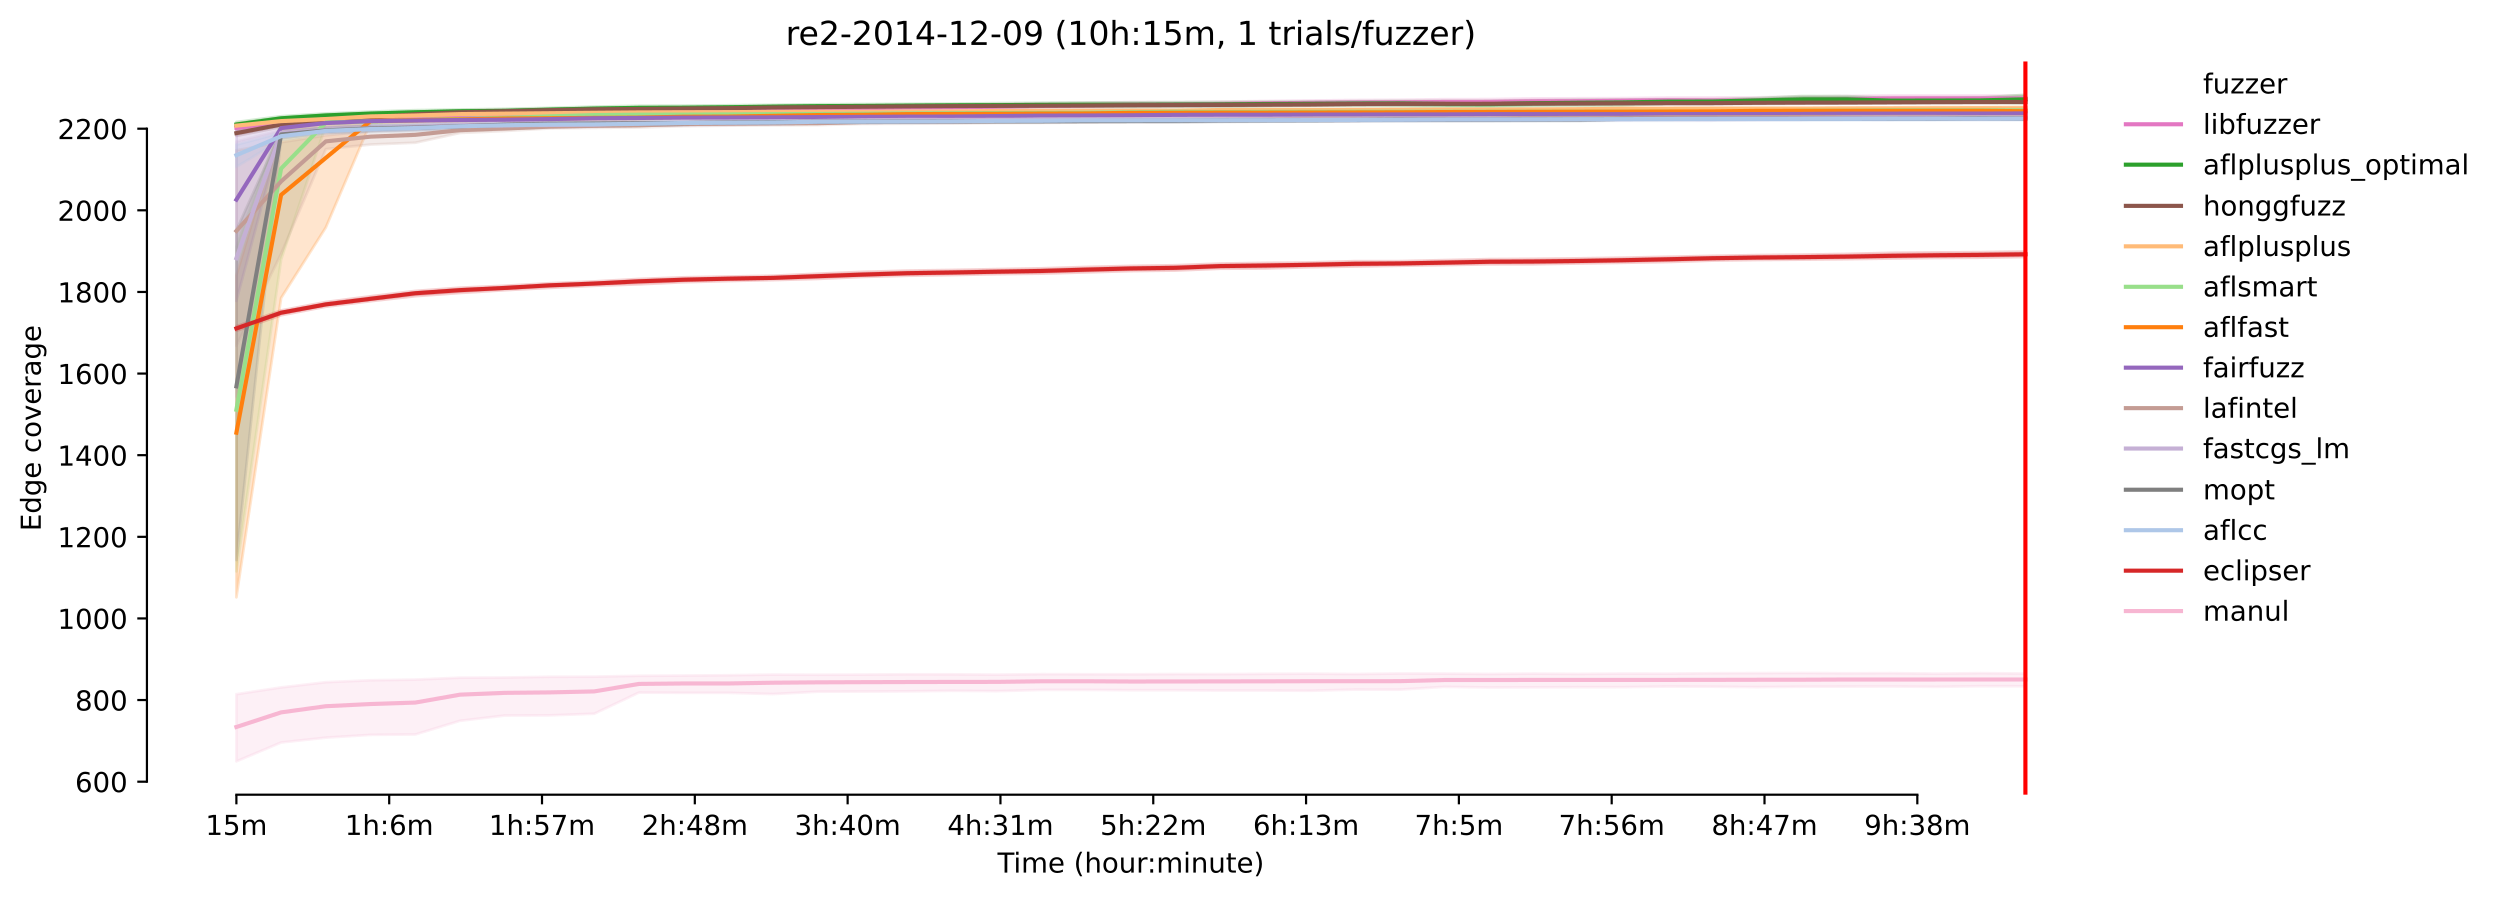 <?xml version="1.0" encoding="utf-8" standalone="no"?>
<!DOCTYPE svg PUBLIC "-//W3C//DTD SVG 1.1//EN"
  "http://www.w3.org/Graphics/SVG/1.1/DTD/svg11.dtd">
<!-- Created with matplotlib (https://matplotlib.org/) -->
<svg height="325.986pt" version="1.1" viewBox="0 0 907.354 325.986" width="907.354pt" xmlns="http://www.w3.org/2000/svg" xmlns:xlink="http://www.w3.org/1999/xlink">
 <defs>
  <style type="text/css">*{stroke-linecap:butt;stroke-linejoin:round;}</style>
 </defs>
 <g id="figure_1">
  <g id="patch_1">
   <path d="M 0 325.986 
L 907.354 325.986 
L 907.354 0 
L 0 0 
z
" style="fill:#ffffff;"/>
  </g>
  <g id="axes_1">
   <g id="patch_2">
    <path d="M 53.328 288.43 
L 767.568 288.43 
L 767.568 22.318 
L 53.328 22.318 
z
" style="fill:#ffffff;"/>
   </g>
   <g id="PolyCollection_1">
    <defs>
     <path d="M 85.794 -280.271 
L 85.794 -278.967 
L 102.026 -280.915 
L 118.259 -281.609 
L 134.492 -282.389 
L 150.724 -282.88 
L 166.957 -283.23 
L 183.19 -283.597 
L 199.423 -284.049 
L 215.655 -284.478 
L 231.888 -284.711 
L 248.121 -284.751 
L 264.354 -285.086 
L 280.586 -285.452 
L 296.819 -285.562 
L 313.052 -285.881 
L 329.284 -286.061 
L 345.517 -286.107 
L 361.75 -286.357 
L 377.983 -286.61 
L 394.215 -286.832 
L 410.448 -287.054 
L 426.681 -287.12 
L 442.914 -287.375 
L 459.146 -287.556 
L 475.379 -287.79 
L 491.612 -287.869 
L 507.844 -287.895 
L 524.077 -287.869 
L 540.31 -287.962 
L 556.543 -288.077 
L 572.775 -288.156 
L 589.008 -288.491 
L 605.241 -288.662 
L 621.474 -288.496 
L 637.706 -288.587 
L 653.939 -288.708 
L 670.172 -288.955 
L 686.404 -289.214 
L 702.637 -289.14 
L 718.87 -289.094 
L 735.103 -289.121 
L 735.103 -291.317 
L 735.103 -291.317 
L 718.87 -291.317 
L 702.637 -291.301 
L 686.404 -291.325 
L 670.172 -291.153 
L 653.939 -290.943 
L 637.706 -290.649 
L 621.474 -290.604 
L 605.241 -290.567 
L 589.008 -290.368 
L 572.775 -290.318 
L 556.543 -290.26 
L 540.31 -290.008 
L 524.077 -289.98 
L 507.844 -289.751 
L 491.612 -289.682 
L 475.379 -289.499 
L 459.146 -289.307 
L 442.914 -289.104 
L 426.681 -288.873 
L 410.448 -288.955 
L 394.215 -288.709 
L 377.983 -288.511 
L 361.75 -288.173 
L 345.517 -287.955 
L 329.284 -287.799 
L 313.052 -287.643 
L 296.819 -287.378 
L 280.586 -287.238 
L 264.354 -286.536 
L 248.121 -286.302 
L 231.888 -286.045 
L 215.655 -285.827 
L 199.423 -285.461 
L 183.19 -284.907 
L 166.957 -284.556 
L 150.724 -284.213 
L 134.492 -283.558 
L 118.259 -282.919 
L 102.026 -281.968 
L 85.794 -280.271 
z
" id="m74bb296ec5" style="stroke:#e377c2;stroke-opacity:0.2;"/>
    </defs>
    <g clip-path="url(#pc6fe4ce0d3)">
     <use style="fill:#e377c2;fill-opacity:0.2;stroke:#e377c2;stroke-opacity:0.2;" x="0" xlink:href="#m74bb296ec5" y="325.986"/>
    </g>
   </g>
   <g id="PolyCollection_2">
    <defs>
     <path d="M 85.794 -281.708 
L 85.794 -279.834 
L 102.026 -282.3 
L 118.259 -283.314 
L 134.492 -284.025 
L 150.724 -284.425 
L 166.957 -284.847 
L 183.19 -284.951 
L 199.423 -285.544 
L 215.655 -285.833 
L 231.888 -286.129 
L 248.121 -286.195 
L 264.354 -286.38 
L 280.586 -286.566 
L 296.819 -286.743 
L 313.052 -286.832 
L 329.284 -286.958 
L 345.517 -287.089 
L 361.75 -287.094 
L 377.983 -287.18 
L 394.215 -287.202 
L 410.448 -287.054 
L 426.681 -287.181 
L 442.914 -287.203 
L 459.146 -287.404 
L 475.379 -287.53 
L 491.612 -287.539 
L 507.844 -287.45 
L 524.077 -287.173 
L 540.31 -286.947 
L 556.543 -287.441 
L 572.775 -287.557 
L 589.008 -287.688 
L 605.241 -288.379 
L 621.474 -288.346 
L 637.706 -288.821 
L 653.939 -288.884 
L 670.172 -288.885 
L 686.404 -288.832 
L 702.637 -288.831 
L 718.87 -288.758 
L 735.103 -288.61 
L 735.103 -291.572 
L 735.103 -291.572 
L 718.87 -290.597 
L 702.637 -290.413 
L 686.404 -290.363 
L 670.172 -291.086 
L 653.939 -291.128 
L 637.706 -290.366 
L 621.474 -289.861 
L 605.241 -289.861 
L 589.008 -289.746 
L 572.775 -289.713 
L 556.543 -289.531 
L 540.31 -289.285 
L 524.077 -289.291 
L 507.844 -289.314 
L 491.612 -289.248 
L 475.379 -289.066 
L 459.146 -289.033 
L 442.914 -288.938 
L 426.681 -288.906 
L 410.448 -288.843 
L 394.215 -288.795 
L 377.983 -288.671 
L 361.75 -288.549 
L 345.517 -288.376 
L 329.284 -288.306 
L 313.052 -288.217 
L 296.819 -288.136 
L 280.586 -287.928 
L 264.354 -287.781 
L 248.121 -287.647 
L 231.888 -287.588 
L 215.655 -287.285 
L 199.423 -286.832 
L 183.19 -286.484 
L 166.957 -286.247 
L 150.724 -286.003 
L 134.492 -285.477 
L 118.259 -284.811 
L 102.026 -283.803 
L 85.794 -281.708 
z
" id="m348126afcf" style="stroke:#2ca02c;stroke-opacity:0.2;"/>
    </defs>
    <g clip-path="url(#pc6fe4ce0d3)">
     <use style="fill:#2ca02c;fill-opacity:0.2;stroke:#2ca02c;stroke-opacity:0.2;" x="0" xlink:href="#m348126afcf" y="325.986"/>
    </g>
   </g>
   <g id="PolyCollection_3">
    <defs>
     <path d="M 85.794 -278.693 
L 85.794 -276.671 
L 102.026 -279.848 
L 118.259 -281.248 
L 134.492 -282.485 
L 150.724 -283.899 
L 166.957 -284.396 
L 183.19 -284.921 
L 199.423 -285.544 
L 215.655 -285.907 
L 231.888 -286.047 
L 248.121 -286.225 
L 264.354 -286.395 
L 280.586 -286.573 
L 296.819 -286.706 
L 313.052 -286.884 
L 329.284 -287.018 
L 345.517 -287.136 
L 361.75 -287.18 
L 377.983 -287.284 
L 394.215 -287.373 
L 410.448 -287.447 
L 426.681 -287.506 
L 442.914 -287.573 
L 459.146 -287.64 
L 475.379 -287.743 
L 491.612 -287.817 
L 507.844 -287.854 
L 524.077 -287.899 
L 540.31 -287.928 
L 556.543 -287.932 
L 572.775 -287.994 
L 589.008 -288.033 
L 605.241 -288.103 
L 621.474 -288.142 
L 637.706 -288.231 
L 653.939 -288.322 
L 670.172 -288.37 
L 686.404 -288.445 
L 702.637 -288.47 
L 718.87 -288.549 
L 735.103 -288.514 
L 735.103 -289.438 
L 735.103 -289.438 
L 718.87 -289.403 
L 702.637 -289.368 
L 686.404 -289.301 
L 670.172 -289.268 
L 653.939 -289.178 
L 637.706 -289.136 
L 621.474 -289.031 
L 605.241 -289.046 
L 589.008 -288.976 
L 572.775 -288.937 
L 556.543 -288.898 
L 540.31 -288.795 
L 524.077 -288.78 
L 507.844 -288.736 
L 491.612 -288.691 
L 475.379 -288.432 
L 459.146 -288.373 
L 442.914 -288.262 
L 426.681 -288.225 
L 410.448 -288.188 
L 394.215 -288.077 
L 377.983 -287.995 
L 361.75 -287.921 
L 345.517 -287.869 
L 329.284 -287.736 
L 313.052 -287.64 
L 296.819 -287.544 
L 280.586 -287.417 
L 264.354 -287.143 
L 248.121 -287.018 
L 231.888 -286.87 
L 215.655 -286.773 
L 199.423 -286.484 
L 183.19 -286.247 
L 166.957 -285.944 
L 150.724 -285.211 
L 134.492 -284.04 
L 118.259 -282.893 
L 102.026 -281.715 
L 85.794 -278.693 
z
" id="med8bb823e3" style="stroke:#8c564b;stroke-opacity:0.2;"/>
    </defs>
    <g clip-path="url(#pc6fe4ce0d3)">
     <use style="fill:#8c564b;fill-opacity:0.2;stroke:#8c564b;stroke-opacity:0.2;" x="0" xlink:href="#med8bb823e3" y="325.986"/>
    </g>
   </g>
   <g id="PolyCollection_4">
    <defs>
     <path d="M 85.794 -281.391 
L 85.794 -279.403 
L 102.026 -281.095 
L 118.259 -281.944 
L 134.492 -283.106 
L 150.724 -283.402 
L 166.957 -284.057 
L 183.19 -284.252 
L 199.423 -284.392 
L 215.655 -284.603 
L 231.888 -284.72 
L 248.121 -284.774 
L 264.354 -284.844 
L 280.586 -284.938 
L 296.819 -284.93 
L 313.052 -284.992 
L 329.284 -285.014 
L 345.517 -285.018 
L 361.75 -285.444 
L 377.983 -285.42 
L 394.215 -285.48 
L 410.448 -285.45 
L 426.681 -285.46 
L 442.914 -285.773 
L 459.146 -285.796 
L 475.379 -285.746 
L 491.612 -285.783 
L 507.844 -285.751 
L 524.077 -285.721 
L 540.31 -285.74 
L 556.543 -285.758 
L 572.775 -285.859 
L 589.008 -286.151 
L 605.241 -286.151 
L 621.474 -286.151 
L 637.706 -286.121 
L 653.939 -286.151 
L 670.172 -286.24 
L 686.404 -286.299 
L 702.637 -286.24 
L 718.87 -286.277 
L 735.103 -286.092 
L 735.103 -287.425 
L 735.103 -287.425 
L 718.87 -287.203 
L 702.637 -287.277 
L 686.404 -287.04 
L 670.172 -287.04 
L 653.939 -287.04 
L 637.706 -287.04 
L 621.474 -287.04 
L 605.241 -286.951 
L 589.008 -286.951 
L 572.775 -286.811 
L 556.543 -286.703 
L 540.31 -286.61 
L 524.077 -286.592 
L 507.844 -286.492 
L 491.612 -286.388 
L 475.379 -286.351 
L 459.146 -286.354 
L 442.914 -286.342 
L 426.681 -286.092 
L 410.448 -286.082 
L 394.215 -286.042 
L 377.983 -286.023 
L 361.75 -285.972 
L 345.517 -285.888 
L 329.284 -285.862 
L 313.052 -285.788 
L 296.819 -285.757 
L 280.586 -285.725 
L 264.354 -285.663 
L 248.121 -285.624 
L 231.888 -285.577 
L 215.655 -285.46 
L 199.423 -285.32 
L 183.19 -285.133 
L 166.957 -284.946 
L 150.724 -284.665 
L 134.492 -284.283 
L 118.259 -283.472 
L 102.026 -282.911 
L 85.794 -281.391 
z
" id="m2d8faf9633" style="stroke:#ffbb78;stroke-opacity:0.2;"/>
    </defs>
    <g clip-path="url(#pc6fe4ce0d3)">
     <use style="fill:#ffbb78;fill-opacity:0.2;stroke:#ffbb78;stroke-opacity:0.2;" x="0" xlink:href="#m2d8faf9633" y="325.986"/>
    </g>
   </g>
   <g id="PolyCollection_5">
    <defs>
     <path d="M 85.794 -236.446 
L 85.794 -118.605 
L 102.026 -231.796 
L 118.259 -280.596 
L 134.492 -281.063 
L 150.724 -281.539 
L 166.957 -281.983 
L 183.19 -282.591 
L 199.423 -283.231 
L 215.655 -283.919 
L 231.888 -284.109 
L 248.121 -284.109 
L 264.354 -284.166 
L 280.586 -284.271 
L 296.819 -284.297 
L 313.052 -284.375 
L 329.284 -284.472 
L 345.517 -284.547 
L 361.75 -284.589 
L 377.983 -284.642 
L 394.215 -284.66 
L 410.448 -284.947 
L 426.681 -285.11 
L 442.914 -285.013 
L 459.146 -285.03 
L 475.379 -285.03 
L 491.612 -285.006 
L 507.844 -285.03 
L 524.077 -285.03 
L 540.31 -284.995 
L 556.543 -284.966 
L 572.775 -284.966 
L 589.008 -284.966 
L 605.241 -284.996 
L 621.474 -284.611 
L 637.706 -284.759 
L 637.706 -285.499 
L 637.706 -285.499 
L 621.474 -285.499 
L 605.241 -285.826 
L 589.008 -285.855 
L 572.775 -285.796 
L 556.543 -285.825 
L 540.31 -285.855 
L 524.077 -285.771 
L 507.844 -285.746 
L 491.612 -285.746 
L 475.379 -285.771 
L 459.146 -285.746 
L 442.914 -285.627 
L 426.681 -285.722 
L 410.448 -285.54 
L 394.215 -285.475 
L 377.983 -285.33 
L 361.75 -285.277 
L 345.517 -285.224 
L 329.284 -285.104 
L 313.052 -285.011 
L 296.819 -284.933 
L 280.586 -284.863 
L 264.354 -284.785 
L 248.121 -284.66 
L 231.888 -284.619 
L 215.655 -284.495 
L 199.423 -284.182 
L 183.19 -283.777 
L 166.957 -283.629 
L 150.724 -283.223 
L 134.492 -282.716 
L 118.259 -282.217 
L 102.026 -281.685 
L 85.794 -236.446 
z
" id="m811139d9b8" style="stroke:#98df8a;stroke-opacity:0.2;"/>
    </defs>
    <g clip-path="url(#pc6fe4ce0d3)">
     <use style="fill:#98df8a;fill-opacity:0.2;stroke:#98df8a;stroke-opacity:0.2;" x="0" xlink:href="#m811139d9b8" y="325.986"/>
    </g>
   </g>
   <g id="PolyCollection_6">
    <defs>
     <path d="M 85.794 -226.017 
L 85.794 -109.197 
L 102.026 -217.822 
L 118.259 -243.431 
L 134.492 -281.43 
L 150.724 -281.695 
L 166.957 -281.968 
L 183.19 -282.358 
L 199.423 -282.404 
L 215.655 -282.607 
L 231.888 -282.693 
L 248.121 -283.121 
L 264.354 -283.184 
L 280.586 -283.533 
L 296.819 -283.796 
L 313.052 -283.837 
L 329.284 -284.314 
L 345.517 -284.339 
L 361.75 -284.396 
L 377.983 -284.427 
L 394.215 -284.497 
L 410.448 -284.703 
L 426.681 -284.695 
L 442.914 -284.736 
L 459.146 -284.672 
L 475.379 -284.746 
L 491.612 -284.808 
L 507.844 -284.785 
L 524.077 -284.874 
L 540.31 -284.869 
L 556.543 -284.925 
L 572.775 -284.944 
L 589.008 -284.981 
L 605.241 -284.98 
L 621.474 -285.073 
L 637.706 -285.45 
L 653.939 -285.475 
L 670.172 -285.475 
L 686.404 -285.475 
L 702.637 -285.475 
L 718.87 -285.475 
L 735.103 -285.41 
L 735.103 -285.825 
L 735.103 -285.825 
L 718.87 -286.215 
L 702.637 -286.142 
L 686.404 -286.166 
L 670.172 -286.166 
L 653.939 -286.191 
L 637.706 -286.166 
L 621.474 -286 
L 605.241 -285.981 
L 589.008 -285.851 
L 572.775 -285.87 
L 556.543 -285.796 
L 540.31 -285.74 
L 524.077 -285.68 
L 507.844 -285.54 
L 491.612 -285.475 
L 475.379 -285.45 
L 459.146 -285.425 
L 442.914 -285.431 
L 426.681 -285.351 
L 410.448 -285.286 
L 394.215 -285.098 
L 377.983 -285.09 
L 361.75 -284.948 
L 345.517 -284.874 
L 329.284 -284.816 
L 313.052 -284.693 
L 296.819 -284.569 
L 280.586 -284.314 
L 264.354 -284.119 
L 248.121 -284.096 
L 231.888 -283.839 
L 215.655 -283.753 
L 199.423 -283.613 
L 183.19 -283.472 
L 166.957 -283.246 
L 150.724 -282.95 
L 134.492 -282.779 
L 118.259 -281.804 
L 102.026 -280.456 
L 85.794 -226.017 
z
" id="me2111b8122" style="stroke:#ff7f0e;stroke-opacity:0.2;"/>
    </defs>
    <g clip-path="url(#pc6fe4ce0d3)">
     <use style="fill:#ff7f0e;fill-opacity:0.2;stroke:#ff7f0e;stroke-opacity:0.2;" x="0" xlink:href="#me2111b8122" y="325.986"/>
    </g>
   </g>
   <g id="PolyCollection_7">
    <defs>
     <path d="M 85.794 -278.93 
L 85.794 -216.734 
L 102.026 -277.751 
L 118.259 -279.684 
L 134.492 -280.275 
L 150.724 -280.322 
L 166.957 -280.665 
L 183.19 -280.743 
L 199.423 -280.658 
L 215.655 -281.274 
L 231.888 -281.437 
L 248.121 -281.538 
L 264.354 -281.531 
L 280.586 -281.593 
L 296.819 -281.734 
L 313.052 -281.71 
L 329.284 -281.749 
L 345.517 -281.812 
L 361.75 -282.108 
L 377.983 -282.123 
L 394.215 -282.311 
L 410.448 -282.248 
L 426.681 -282.249 
L 442.914 -282.347 
L 459.146 -282.297 
L 475.379 -282.355 
L 491.612 -282.413 
L 507.844 -282.322 
L 524.077 -282.438 
L 540.31 -282.578 
L 556.543 -282.578 
L 572.775 -282.578 
L 589.008 -282.495 
L 605.241 -282.578 
L 621.474 -282.43 
L 637.706 -282.537 
L 653.939 -282.619 
L 670.172 -282.726 
L 686.404 -282.717 
L 702.637 -282.627 
L 718.87 -282.718 
L 735.103 -282.751 
L 735.103 -286.067 
L 735.103 -286.067 
L 718.87 -285.977 
L 702.637 -285.993 
L 686.404 -286.009 
L 670.172 -285.952 
L 653.939 -285.894 
L 637.706 -285.812 
L 621.474 -285.82 
L 605.241 -285.796 
L 589.008 -285.796 
L 572.775 -285.804 
L 556.543 -285.82 
L 540.31 -285.796 
L 524.077 -285.705 
L 507.844 -285.746 
L 491.612 -285.681 
L 475.379 -285.647 
L 459.146 -285.557 
L 442.914 -285.582 
L 426.681 -285.549 
L 410.448 -285.242 
L 394.215 -285.148 
L 377.983 -285.125 
L 361.75 -285.024 
L 345.517 -284.79 
L 329.284 -284.766 
L 313.052 -284.665 
L 296.819 -284.611 
L 280.586 -284.486 
L 264.354 -284.424 
L 248.121 -284.423 
L 231.888 -284.283 
L 215.655 -284.135 
L 199.423 -283.94 
L 183.19 -283.691 
L 166.957 -283.605 
L 150.724 -283.41 
L 134.492 -283.168 
L 118.259 -282.506 
L 102.026 -280.93 
L 85.794 -278.93 
z
" id="mc74c899c17" style="stroke:#9467bd;stroke-opacity:0.2;"/>
    </defs>
    <g clip-path="url(#pc6fe4ce0d3)">
     <use style="fill:#9467bd;fill-opacity:0.2;stroke:#9467bd;stroke-opacity:0.2;" x="0" xlink:href="#mc74c899c17" y="325.986"/>
    </g>
   </g>
   <g id="PolyCollection_8">
    <defs>
     <path d="M 85.794 -271.458 
L 85.794 -200.469 
L 102.026 -233.877 
L 118.259 -271.879 
L 134.492 -273.521 
L 150.724 -274.189 
L 166.957 -277.738 
L 183.19 -278.449 
L 199.423 -279.367 
L 215.655 -279.574 
L 231.888 -279.715 
L 248.121 -280.204 
L 264.354 -280.389 
L 280.586 -280.485 
L 296.819 -280.581 
L 313.052 -281.011 
L 329.284 -281.078 
L 345.517 -281.115 
L 361.75 -281.374 
L 377.983 -281.396 
L 394.215 -281.515 
L 410.448 -281.678 
L 426.681 -281.774 
L 442.914 -281.893 
L 459.146 -282.004 
L 475.379 -282.3 
L 491.612 -282.344 
L 507.844 -282.314 
L 524.077 -282.366 
L 540.31 -282.381 
L 556.543 -282.677 
L 572.775 -282.724 
L 589.008 -282.716 
L 605.241 -283.012 
L 621.474 -282.989 
L 637.706 -283.036 
L 653.939 -283.083 
L 670.172 -283.137 
L 686.404 -283.106 
L 702.637 -283.145 
L 718.87 -283.064 
L 735.103 -283.113 
L 735.103 -283.944 
L 735.103 -283.944 
L 718.87 -283.928 
L 702.637 -283.995 
L 686.404 -283.948 
L 670.172 -283.932 
L 653.939 -283.956 
L 637.706 -283.917 
L 621.474 -283.854 
L 605.241 -283.855 
L 589.008 -283.659 
L 572.775 -283.644 
L 556.543 -283.644 
L 540.31 -283.492 
L 524.077 -283.426 
L 507.844 -283.403 
L 491.612 -283.478 
L 475.379 -283.396 
L 459.146 -283.167 
L 442.914 -283.026 
L 426.681 -283.018 
L 410.448 -282.922 
L 394.215 -282.744 
L 377.983 -282.767 
L 361.75 -282.663 
L 345.517 -282.478 
L 329.284 -282.374 
L 313.052 -282.352 
L 296.819 -281.937 
L 280.586 -281.841 
L 264.354 -281.826 
L 248.121 -281.656 
L 231.888 -281.263 
L 215.655 -281.115 
L 199.423 -280.737 
L 183.19 -280.278 
L 166.957 -279.715 
L 150.724 -279.071 
L 134.492 -278.464 
L 118.259 -276.864 
L 102.026 -274.347 
L 85.794 -271.458 
z
" id="m5f051f8d87" style="stroke:#c49c94;stroke-opacity:0.2;"/>
    </defs>
    <g clip-path="url(#pc6fe4ce0d3)">
     <use style="fill:#c49c94;fill-opacity:0.2;stroke:#c49c94;stroke-opacity:0.2;" x="0" xlink:href="#m5f051f8d87" y="325.986"/>
    </g>
   </g>
   <g id="PolyCollection_9">
    <defs>
     <path d="M 85.794 -274.616 
L 85.794 -182.033 
L 102.026 -276.768 
L 118.259 -277.75 
L 134.492 -278.568 
L 150.724 -278.989 
L 166.957 -279.395 
L 183.19 -279.574 
L 199.423 -279.636 
L 215.655 -279.894 
L 231.888 -280.448 
L 248.121 -280.463 
L 264.354 -280.603 
L 280.586 -280.97 
L 296.819 -281.445 
L 313.052 -281.874 
L 329.284 -281.991 
L 345.517 -281.936 
L 361.75 -282.023 
L 377.983 -282.014 
L 394.215 -282.031 
L 410.448 -282.074 
L 426.681 -282.046 
L 442.914 -282.046 
L 459.146 -282.055 
L 475.379 -282.074 
L 491.612 -282.055 
L 507.844 -282.092 
L 524.077 -282.157 
L 540.31 -282.231 
L 556.543 -282.259 
L 572.775 -282.231 
L 589.008 -282.296 
L 605.241 -282.296 
L 621.474 -282.454 
L 637.706 -282.444 
L 653.939 -282.481 
L 670.172 -282.889 
L 686.404 -282.935 
L 702.637 -282.935 
L 718.87 -282.971 
L 735.103 -282.981 
L 735.103 -283.663 
L 735.103 -283.663 
L 718.87 -283.663 
L 702.637 -283.648 
L 686.404 -283.629 
L 670.172 -283.564 
L 653.939 -283.509 
L 637.706 -283.509 
L 621.474 -283.518 
L 605.241 -283.389 
L 589.008 -283.259 
L 572.775 -283.268 
L 556.543 -283.268 
L 540.31 -283.231 
L 524.077 -283.148 
L 507.844 -283.102 
L 491.612 -283.092 
L 475.379 -283.092 
L 459.146 -283.111 
L 442.914 -283.102 
L 426.681 -283.065 
L 410.448 -283.055 
L 394.215 -282.955 
L 377.983 -282.946 
L 361.75 -282.92 
L 345.517 -282.903 
L 329.284 -282.903 
L 313.052 -282.771 
L 296.819 -282.615 
L 280.586 -282.397 
L 264.354 -282.35 
L 248.121 -282.186 
L 231.888 -282.092 
L 215.655 -281.695 
L 199.423 -281.594 
L 183.19 -281.469 
L 166.957 -281.204 
L 150.724 -280.721 
L 134.492 -280.237 
L 118.259 -279.653 
L 102.026 -278.757 
L 85.794 -274.616 
z
" id="m88a5f4f4ce" style="stroke:#c5b0d5;stroke-opacity:0.2;"/>
    </defs>
    <g clip-path="url(#pc6fe4ce0d3)">
     <use style="fill:#c5b0d5;fill-opacity:0.2;stroke:#c5b0d5;stroke-opacity:0.2;" x="0" xlink:href="#m88a5f4f4ce" y="325.986"/>
    </g>
   </g>
   <g id="PolyCollection_10">
    <defs>
     <path d="M 85.794 -242.426 
L 85.794 -122.716 
L 102.026 -275.886 
L 118.259 -277.715 
L 134.492 -278.308 
L 150.724 -278.745 
L 166.957 -279.293 
L 183.19 -279.996 
L 199.423 -280.478 
L 215.655 -280.559 
L 231.888 -280.641 
L 248.121 -280.7 
L 264.354 -281.018 
L 280.586 -281.159 
L 296.819 -281.3 
L 313.052 -281.352 
L 329.284 -281.404 
L 345.517 -281.463 
L 361.75 -281.448 
L 377.983 -281.5 
L 394.215 -281.522 
L 410.448 -281.53 
L 426.681 -281.493 
L 442.914 -281.73 
L 459.146 -281.818 
L 475.379 -281.841 
L 491.612 -281.92 
L 507.844 -282.01 
L 524.077 -282.002 
L 540.31 -282.018 
L 556.543 -282.084 
L 572.775 -282.101 
L 589.008 -282.598 
L 605.241 -282.571 
L 621.474 -282.598 
L 637.706 -282.598 
L 653.939 -282.611 
L 670.172 -282.6 
L 686.404 -282.579 
L 702.637 -282.639 
L 718.87 -282.779 
L 735.103 -282.685 
L 735.103 -283.31 
L 735.103 -283.31 
L 718.87 -283.345 
L 702.637 -283.232 
L 686.404 -283.14 
L 670.172 -283.172 
L 653.939 -283.161 
L 637.706 -283.19 
L 621.474 -283.173 
L 605.241 -283.155 
L 589.008 -283.129 
L 572.775 -283.022 
L 556.543 -283.031 
L 540.31 -282.998 
L 524.077 -282.989 
L 507.844 -282.981 
L 491.612 -282.88 
L 475.379 -282.759 
L 459.146 -282.759 
L 442.914 -282.7 
L 426.681 -282.581 
L 410.448 -282.574 
L 394.215 -282.515 
L 377.983 -282.433 
L 361.75 -282.463 
L 345.517 -282.426 
L 329.284 -282.396 
L 313.052 -282.329 
L 296.819 -282.285 
L 280.586 -282.048 
L 264.354 -281.989 
L 248.121 -281.818 
L 231.888 -281.789 
L 215.655 -281.752 
L 199.423 -281.604 
L 183.19 -281.433 
L 166.957 -281.011 
L 150.724 -280.589 
L 134.492 -280.315 
L 118.259 -279.552 
L 102.026 -278.42 
L 85.794 -242.426 
z
" id="m17e88a091f" style="stroke:#7f7f7f;stroke-opacity:0.2;"/>
    </defs>
    <g clip-path="url(#pc6fe4ce0d3)">
     <use style="fill:#7f7f7f;fill-opacity:0.2;stroke:#7f7f7f;stroke-opacity:0.2;" x="0" xlink:href="#m17e88a091f" y="325.986"/>
    </g>
   </g>
   <g id="PolyCollection_11">
    <defs>
     <path d="M 85.794 -273.465 
L 85.794 -265.428 
L 102.026 -275.242 
L 118.259 -277.419 
L 134.492 -278 
L 150.724 -278.389 
L 166.957 -279.457 
L 183.19 -279.839 
L 199.423 -280.034 
L 215.655 -280.096 
L 231.888 -280.346 
L 248.121 -280.677 
L 264.354 -280.751 
L 280.586 -280.841 
L 296.819 -281.27 
L 313.052 -281.303 
L 329.284 -281.352 
L 345.517 -281.442 
L 361.75 -281.557 
L 377.983 -281.614 
L 394.215 -281.738 
L 410.448 -281.735 
L 426.681 -281.761 
L 442.914 -281.831 
L 459.146 -281.84 
L 475.379 -281.883 
L 491.612 -281.857 
L 507.844 -281.971 
L 524.077 -282.048 
L 540.31 -282.049 
L 556.543 -282.048 
L 572.775 -282.084 
L 589.008 -282.153 
L 605.241 -282.136 
L 621.474 -282.171 
L 637.706 -282.232 
L 653.939 -282.18 
L 670.172 -282.249 
L 686.404 -282.24 
L 702.637 -282.293 
L 718.87 -282.336 
L 735.103 -282.363 
L 735.103 -283.6 
L 735.103 -283.6 
L 718.87 -283.504 
L 702.637 -283.504 
L 686.404 -283.469 
L 670.172 -283.382 
L 653.939 -283.443 
L 637.706 -283.399 
L 621.474 -283.373 
L 605.241 -283.4 
L 589.008 -283.347 
L 572.775 -283.277 
L 556.543 -283.173 
L 540.31 -283.252 
L 524.077 -283.138 
L 507.844 -283.042 
L 491.612 -282.999 
L 475.379 -282.964 
L 459.146 -282.903 
L 442.914 -282.842 
L 426.681 -282.825 
L 410.448 -282.79 
L 394.215 -282.866 
L 377.983 -282.718 
L 361.75 -282.718 
L 345.517 -282.471 
L 329.284 -282.397 
L 313.052 -282.372 
L 296.819 -282.364 
L 280.586 -282.15 
L 264.354 -282.068 
L 248.121 -281.978 
L 231.888 -281.672 
L 215.655 -281.57 
L 199.423 -281.563 
L 183.19 -281.173 
L 166.957 -280.9 
L 150.724 -280.503 
L 134.492 -280.221 
L 118.259 -279.471 
L 102.026 -277.798 
L 85.794 -273.465 
z
" id="m6651c9a9db" style="stroke:#aec7e8;stroke-opacity:0.2;"/>
    </defs>
    <g clip-path="url(#pc6fe4ce0d3)">
     <use style="fill:#aec7e8;fill-opacity:0.2;stroke:#aec7e8;stroke-opacity:0.2;" x="0" xlink:href="#m6651c9a9db" y="325.986"/>
    </g>
   </g>
   <g id="PolyCollection_12">
    <defs>
     <path d="M 85.794 -207.588 
L 85.794 -205.942 
L 102.026 -211.57 
L 118.259 -214.673 
L 134.492 -216.672 
L 150.724 -218.491 
L 166.957 -219.663 
L 183.19 -220.666 
L 199.423 -221.501 
L 215.655 -222.26 
L 231.888 -222.8 
L 248.121 -223.558 
L 264.354 -223.993 
L 280.586 -224.334 
L 296.819 -224.761 
L 313.052 -225.475 
L 329.284 -225.911 
L 345.517 -226.163 
L 361.75 -226.477 
L 377.983 -226.677 
L 394.215 -227.131 
L 410.448 -227.601 
L 426.681 -227.802 
L 442.914 -228.463 
L 459.146 -228.542 
L 475.379 -229.012 
L 491.612 -229.257 
L 507.844 -229.535 
L 524.077 -229.78 
L 540.31 -230.046 
L 556.543 -230.074 
L 572.775 -230.361 
L 589.008 -230.611 
L 605.241 -230.898 
L 621.474 -231.398 
L 637.706 -231.629 
L 653.939 -231.761 
L 670.172 -231.929 
L 686.404 -232.156 
L 702.637 -232.363 
L 718.87 -232.452 
L 735.103 -232.718 
L 735.103 -234.714 
L 735.103 -234.714 
L 718.87 -234.467 
L 702.637 -234.368 
L 686.404 -234.221 
L 670.172 -233.825 
L 653.939 -233.568 
L 637.706 -233.398 
L 621.474 -233.12 
L 605.241 -232.787 
L 589.008 -232.463 
L 572.775 -232.222 
L 556.543 -232.037 
L 540.31 -231.935 
L 524.077 -231.574 
L 507.844 -231.2 
L 491.612 -231.191 
L 475.379 -230.73 
L 459.146 -230.573 
L 442.914 -230.329 
L 426.681 -229.719 
L 410.448 -229.475 
L 394.215 -229.091 
L 377.983 -228.604 
L 361.75 -228.307 
L 345.517 -228.002 
L 329.284 -227.758 
L 313.052 -227.305 
L 296.819 -226.652 
L 280.586 -225.911 
L 264.354 -225.623 
L 248.121 -225.336 
L 231.888 -224.735 
L 215.655 -223.846 
L 199.423 -223.184 
L 183.19 -222.269 
L 166.957 -221.572 
L 150.724 -220.392 
L 134.492 -218.458 
L 118.259 -216.368 
L 102.026 -213.315 
L 85.794 -207.588 
z
" id="m39b0eafcff" style="stroke:#d62728;stroke-opacity:0.2;"/>
    </defs>
    <g clip-path="url(#pc6fe4ce0d3)">
     <use style="fill:#d62728;fill-opacity:0.2;stroke:#d62728;stroke-opacity:0.2;" x="0" xlink:href="#m39b0eafcff" y="325.986"/>
    </g>
   </g>
   <g id="PolyCollection_13">
    <defs>
     <path d="M 85.794 -74.028 
L 85.794 -49.652 
L 102.026 -56.506 
L 118.259 -58.258 
L 134.492 -59.272 
L 150.724 -59.414 
L 166.957 -64.385 
L 183.19 -66.286 
L 199.423 -66.34 
L 215.655 -66.941 
L 231.888 -74.614 
L 248.121 -74.528 
L 264.354 -74.527 
L 280.586 -74.08 
L 296.819 -74.945 
L 313.052 -74.994 
L 329.284 -75.068 
L 345.517 -75.273 
L 361.75 -75.142 
L 377.983 -75.586 
L 394.215 -75.586 
L 410.448 -75.481 
L 426.681 -75.472 
L 442.914 -75.368 
L 459.146 -75.374 
L 475.379 -75.272 
L 491.612 -75.704 
L 507.844 -75.672 
L 524.077 -76.7 
L 540.31 -76.465 
L 556.543 -76.509 
L 572.775 -76.569 
L 589.008 -76.578 
L 605.241 -76.814 
L 621.474 -76.753 
L 637.706 -76.596 
L 653.939 -76.753 
L 670.172 -76.795 
L 686.404 -76.83 
L 702.637 -76.709 
L 718.87 -76.927 
L 735.103 -76.901 
L 735.103 -81.528 
L 735.103 -81.528 
L 718.87 -81.676 
L 702.637 -81.484 
L 686.404 -81.676 
L 670.172 -81.624 
L 653.939 -81.746 
L 637.706 -81.685 
L 621.474 -81.641 
L 605.241 -81.493 
L 589.008 -81.519 
L 572.775 -81.397 
L 556.543 -81.511 
L 540.31 -81.38 
L 524.077 -81.51 
L 507.844 -81.545 
L 491.612 -81.355 
L 475.379 -81.493 
L 459.146 -81.423 
L 442.914 -81.319 
L 426.681 -81.346 
L 410.448 -81.258 
L 394.215 -81.283 
L 377.983 -81.314 
L 361.75 -81.126 
L 345.517 -81.24 
L 329.284 -81.257 
L 313.052 -81.15 
L 296.819 -81.101 
L 280.586 -81.15 
L 264.354 -80.913 
L 248.121 -80.797 
L 231.888 -80.718 
L 215.655 -80.399 
L 199.423 -80.36 
L 183.19 -80.079 
L 166.957 -80.032 
L 150.724 -79.322 
L 134.492 -79.093 
L 118.259 -78.389 
L 102.026 -76.487 
L 85.794 -74.028 
z
" id="m62933d2a7b" style="stroke:#f7b6d2;stroke-opacity:0.2;"/>
    </defs>
    <g clip-path="url(#pc6fe4ce0d3)">
     <use style="fill:#f7b6d2;fill-opacity:0.2;stroke:#f7b6d2;stroke-opacity:0.2;" x="0" xlink:href="#m62933d2a7b" y="325.986"/>
    </g>
   </g>
   <g id="matplotlib.axis_1">
    <g id="xtick_1">
     <g id="line2d_1">
      <defs>
       <path d="M 0 0 
L 0 3.5 
" id="m91c38bc46d" style="stroke:#000000;stroke-width:0.8;"/>
      </defs>
      <g>
       <use style="stroke:#000000;stroke-width:0.8;" x="85.794" xlink:href="#m91c38bc46d" y="288.43"/>
      </g>
     </g>
     <g id="text_1">
      <!-- 15m -->
      <g transform="translate(74.561 303.029)scale(0.1 -0.1)">
       <defs>
        <path d="M 12.406 8.297 
L 28.516 8.297 
L 28.516 63.922 
L 10.984 60.406 
L 10.984 69.391 
L 28.422 72.906 
L 38.281 72.906 
L 38.281 8.297 
L 54.391 8.297 
L 54.391 0 
L 12.406 0 
z
" id="DejaVuSans-49"/>
        <path d="M 10.797 72.906 
L 49.516 72.906 
L 49.516 64.594 
L 19.828 64.594 
L 19.828 46.734 
Q 21.969 47.469 24.109 47.828 
Q 26.266 48.188 28.422 48.188 
Q 40.625 48.188 47.75 41.5 
Q 54.891 34.812 54.891 23.391 
Q 54.891 11.625 47.562 5.094 
Q 40.234 -1.422 26.906 -1.422 
Q 22.312 -1.422 17.547 -0.641 
Q 12.797 0.141 7.719 1.703 
L 7.719 11.625 
Q 12.109 9.234 16.797 8.062 
Q 21.484 6.891 26.703 6.891 
Q 35.156 6.891 40.078 11.328 
Q 45.016 15.766 45.016 23.391 
Q 45.016 31 40.078 35.438 
Q 35.156 39.891 26.703 39.891 
Q 22.75 39.891 18.812 39.016 
Q 14.891 38.141 10.797 36.281 
z
" id="DejaVuSans-53"/>
        <path d="M 52 44.188 
Q 55.375 50.25 60.062 53.125 
Q 64.75 56 71.094 56 
Q 79.641 56 84.281 50.016 
Q 88.922 44.047 88.922 33.016 
L 88.922 0 
L 79.891 0 
L 79.891 32.719 
Q 79.891 40.578 77.094 44.375 
Q 74.312 48.188 68.609 48.188 
Q 61.625 48.188 57.562 43.547 
Q 53.516 38.922 53.516 30.906 
L 53.516 0 
L 44.484 0 
L 44.484 32.719 
Q 44.484 40.625 41.703 44.406 
Q 38.922 48.188 33.109 48.188 
Q 26.219 48.188 22.156 43.531 
Q 18.109 38.875 18.109 30.906 
L 18.109 0 
L 9.078 0 
L 9.078 54.688 
L 18.109 54.688 
L 18.109 46.188 
Q 21.188 51.219 25.484 53.609 
Q 29.781 56 35.688 56 
Q 41.656 56 45.828 52.969 
Q 50 49.953 52 44.188 
z
" id="DejaVuSans-109"/>
       </defs>
       <use xlink:href="#DejaVuSans-49"/>
       <use x="63.623" xlink:href="#DejaVuSans-53"/>
       <use x="127.246" xlink:href="#DejaVuSans-109"/>
      </g>
     </g>
    </g>
    <g id="xtick_2">
     <g id="line2d_2">
      <g>
       <use style="stroke:#000000;stroke-width:0.8;" x="141.255" xlink:href="#m91c38bc46d" y="288.43"/>
      </g>
     </g>
     <g id="text_2">
      <!-- 1h:6m -->
      <g transform="translate(125.169 303.029)scale(0.1 -0.1)">
       <defs>
        <path d="M 54.891 33.016 
L 54.891 0 
L 45.906 0 
L 45.906 32.719 
Q 45.906 40.484 42.875 44.328 
Q 39.844 48.188 33.797 48.188 
Q 26.516 48.188 22.312 43.547 
Q 18.109 38.922 18.109 30.906 
L 18.109 0 
L 9.078 0 
L 9.078 75.984 
L 18.109 75.984 
L 18.109 46.188 
Q 21.344 51.125 25.703 53.562 
Q 30.078 56 35.797 56 
Q 45.219 56 50.047 50.172 
Q 54.891 44.344 54.891 33.016 
z
" id="DejaVuSans-104"/>
        <path d="M 11.719 12.406 
L 22.016 12.406 
L 22.016 0 
L 11.719 0 
z
M 11.719 51.703 
L 22.016 51.703 
L 22.016 39.312 
L 11.719 39.312 
z
" id="DejaVuSans-58"/>
        <path d="M 33.016 40.375 
Q 26.375 40.375 22.484 35.828 
Q 18.609 31.297 18.609 23.391 
Q 18.609 15.531 22.484 10.953 
Q 26.375 6.391 33.016 6.391 
Q 39.656 6.391 43.531 10.953 
Q 47.406 15.531 47.406 23.391 
Q 47.406 31.297 43.531 35.828 
Q 39.656 40.375 33.016 40.375 
z
M 52.594 71.297 
L 52.594 62.312 
Q 48.875 64.062 45.094 64.984 
Q 41.312 65.922 37.594 65.922 
Q 27.828 65.922 22.672 59.328 
Q 17.531 52.734 16.797 39.406 
Q 19.672 43.656 24.016 45.922 
Q 28.375 48.188 33.594 48.188 
Q 44.578 48.188 50.953 41.516 
Q 57.328 34.859 57.328 23.391 
Q 57.328 12.156 50.688 5.359 
Q 44.047 -1.422 33.016 -1.422 
Q 20.359 -1.422 13.672 8.266 
Q 6.984 17.969 6.984 36.375 
Q 6.984 53.656 15.188 63.938 
Q 23.391 74.219 37.203 74.219 
Q 40.922 74.219 44.703 73.484 
Q 48.484 72.75 52.594 71.297 
z
" id="DejaVuSans-54"/>
       </defs>
       <use xlink:href="#DejaVuSans-49"/>
       <use x="63.623" xlink:href="#DejaVuSans-104"/>
       <use x="127.002" xlink:href="#DejaVuSans-58"/>
       <use x="160.693" xlink:href="#DejaVuSans-54"/>
       <use x="224.316" xlink:href="#DejaVuSans-109"/>
      </g>
     </g>
    </g>
    <g id="xtick_3">
     <g id="line2d_3">
      <g>
       <use style="stroke:#000000;stroke-width:0.8;" x="196.717" xlink:href="#m91c38bc46d" y="288.43"/>
      </g>
     </g>
     <g id="text_3">
      <!-- 1h:57m -->
      <g transform="translate(177.45 303.029)scale(0.1 -0.1)">
       <defs>
        <path d="M 8.203 72.906 
L 55.078 72.906 
L 55.078 68.703 
L 28.609 0 
L 18.312 0 
L 43.219 64.594 
L 8.203 64.594 
z
" id="DejaVuSans-55"/>
       </defs>
       <use xlink:href="#DejaVuSans-49"/>
       <use x="63.623" xlink:href="#DejaVuSans-104"/>
       <use x="127.002" xlink:href="#DejaVuSans-58"/>
       <use x="160.693" xlink:href="#DejaVuSans-53"/>
       <use x="224.316" xlink:href="#DejaVuSans-55"/>
       <use x="287.939" xlink:href="#DejaVuSans-109"/>
      </g>
     </g>
    </g>
    <g id="xtick_4">
     <g id="line2d_4">
      <g>
       <use style="stroke:#000000;stroke-width:0.8;" x="252.179" xlink:href="#m91c38bc46d" y="288.43"/>
      </g>
     </g>
     <g id="text_4">
      <!-- 2h:48m -->
      <g transform="translate(232.912 303.029)scale(0.1 -0.1)">
       <defs>
        <path d="M 19.188 8.297 
L 53.609 8.297 
L 53.609 0 
L 7.328 0 
L 7.328 8.297 
Q 12.938 14.109 22.625 23.891 
Q 32.328 33.688 34.812 36.531 
Q 39.547 41.844 41.422 45.531 
Q 43.312 49.219 43.312 52.781 
Q 43.312 58.594 39.234 62.25 
Q 35.156 65.922 28.609 65.922 
Q 23.969 65.922 18.812 64.312 
Q 13.672 62.703 7.812 59.422 
L 7.812 69.391 
Q 13.766 71.781 18.938 73 
Q 24.125 74.219 28.422 74.219 
Q 39.75 74.219 46.484 68.547 
Q 53.219 62.891 53.219 53.422 
Q 53.219 48.922 51.531 44.891 
Q 49.859 40.875 45.406 35.406 
Q 44.188 33.984 37.641 27.219 
Q 31.109 20.453 19.188 8.297 
z
" id="DejaVuSans-50"/>
        <path d="M 37.797 64.312 
L 12.891 25.391 
L 37.797 25.391 
z
M 35.203 72.906 
L 47.609 72.906 
L 47.609 25.391 
L 58.016 25.391 
L 58.016 17.188 
L 47.609 17.188 
L 47.609 0 
L 37.797 0 
L 37.797 17.188 
L 4.891 17.188 
L 4.891 26.703 
z
" id="DejaVuSans-52"/>
        <path d="M 31.781 34.625 
Q 24.75 34.625 20.719 30.859 
Q 16.703 27.094 16.703 20.516 
Q 16.703 13.922 20.719 10.156 
Q 24.75 6.391 31.781 6.391 
Q 38.812 6.391 42.859 10.172 
Q 46.922 13.969 46.922 20.516 
Q 46.922 27.094 42.891 30.859 
Q 38.875 34.625 31.781 34.625 
z
M 21.922 38.812 
Q 15.578 40.375 12.031 44.719 
Q 8.5 49.078 8.5 55.328 
Q 8.5 64.062 14.719 69.141 
Q 20.953 74.219 31.781 74.219 
Q 42.672 74.219 48.875 69.141 
Q 55.078 64.062 55.078 55.328 
Q 55.078 49.078 51.531 44.719 
Q 48 40.375 41.703 38.812 
Q 48.828 37.156 52.797 32.312 
Q 56.781 27.484 56.781 20.516 
Q 56.781 9.906 50.312 4.234 
Q 43.844 -1.422 31.781 -1.422 
Q 19.734 -1.422 13.25 4.234 
Q 6.781 9.906 6.781 20.516 
Q 6.781 27.484 10.781 32.312 
Q 14.797 37.156 21.922 38.812 
z
M 18.312 54.391 
Q 18.312 48.734 21.844 45.562 
Q 25.391 42.391 31.781 42.391 
Q 38.141 42.391 41.719 45.562 
Q 45.312 48.734 45.312 54.391 
Q 45.312 60.062 41.719 63.234 
Q 38.141 66.406 31.781 66.406 
Q 25.391 66.406 21.844 63.234 
Q 18.312 60.062 18.312 54.391 
z
" id="DejaVuSans-56"/>
       </defs>
       <use xlink:href="#DejaVuSans-50"/>
       <use x="63.623" xlink:href="#DejaVuSans-104"/>
       <use x="127.002" xlink:href="#DejaVuSans-58"/>
       <use x="160.693" xlink:href="#DejaVuSans-52"/>
       <use x="224.316" xlink:href="#DejaVuSans-56"/>
       <use x="287.939" xlink:href="#DejaVuSans-109"/>
      </g>
     </g>
    </g>
    <g id="xtick_5">
     <g id="line2d_5">
      <g>
       <use style="stroke:#000000;stroke-width:0.8;" x="307.641" xlink:href="#m91c38bc46d" y="288.43"/>
      </g>
     </g>
     <g id="text_5">
      <!-- 3h:40m -->
      <g transform="translate(288.374 303.029)scale(0.1 -0.1)">
       <defs>
        <path d="M 40.578 39.312 
Q 47.656 37.797 51.625 33 
Q 55.609 28.219 55.609 21.188 
Q 55.609 10.406 48.188 4.484 
Q 40.766 -1.422 27.094 -1.422 
Q 22.516 -1.422 17.656 -0.516 
Q 12.797 0.391 7.625 2.203 
L 7.625 11.719 
Q 11.719 9.328 16.594 8.109 
Q 21.484 6.891 26.812 6.891 
Q 36.078 6.891 40.938 10.547 
Q 45.797 14.203 45.797 21.188 
Q 45.797 27.641 41.281 31.266 
Q 36.766 34.906 28.719 34.906 
L 20.219 34.906 
L 20.219 43.016 
L 29.109 43.016 
Q 36.375 43.016 40.234 45.922 
Q 44.094 48.828 44.094 54.297 
Q 44.094 59.906 40.109 62.906 
Q 36.141 65.922 28.719 65.922 
Q 24.656 65.922 20.016 65.031 
Q 15.375 64.156 9.812 62.312 
L 9.812 71.094 
Q 15.438 72.656 20.344 73.438 
Q 25.25 74.219 29.594 74.219 
Q 40.828 74.219 47.359 69.109 
Q 53.906 64.016 53.906 55.328 
Q 53.906 49.266 50.438 45.094 
Q 46.969 40.922 40.578 39.312 
z
" id="DejaVuSans-51"/>
        <path d="M 31.781 66.406 
Q 24.172 66.406 20.328 58.906 
Q 16.5 51.422 16.5 36.375 
Q 16.5 21.391 20.328 13.891 
Q 24.172 6.391 31.781 6.391 
Q 39.453 6.391 43.281 13.891 
Q 47.125 21.391 47.125 36.375 
Q 47.125 51.422 43.281 58.906 
Q 39.453 66.406 31.781 66.406 
z
M 31.781 74.219 
Q 44.047 74.219 50.516 64.516 
Q 56.984 54.828 56.984 36.375 
Q 56.984 17.969 50.516 8.266 
Q 44.047 -1.422 31.781 -1.422 
Q 19.531 -1.422 13.062 8.266 
Q 6.594 17.969 6.594 36.375 
Q 6.594 54.828 13.062 64.516 
Q 19.531 74.219 31.781 74.219 
z
" id="DejaVuSans-48"/>
       </defs>
       <use xlink:href="#DejaVuSans-51"/>
       <use x="63.623" xlink:href="#DejaVuSans-104"/>
       <use x="127.002" xlink:href="#DejaVuSans-58"/>
       <use x="160.693" xlink:href="#DejaVuSans-52"/>
       <use x="224.316" xlink:href="#DejaVuSans-48"/>
       <use x="287.939" xlink:href="#DejaVuSans-109"/>
      </g>
     </g>
    </g>
    <g id="xtick_6">
     <g id="line2d_6">
      <g>
       <use style="stroke:#000000;stroke-width:0.8;" x="363.103" xlink:href="#m91c38bc46d" y="288.43"/>
      </g>
     </g>
     <g id="text_6">
      <!-- 4h:31m -->
      <g transform="translate(343.835 303.029)scale(0.1 -0.1)">
       <use xlink:href="#DejaVuSans-52"/>
       <use x="63.623" xlink:href="#DejaVuSans-104"/>
       <use x="127.002" xlink:href="#DejaVuSans-58"/>
       <use x="160.693" xlink:href="#DejaVuSans-51"/>
       <use x="224.316" xlink:href="#DejaVuSans-49"/>
       <use x="287.939" xlink:href="#DejaVuSans-109"/>
      </g>
     </g>
    </g>
    <g id="xtick_7">
     <g id="line2d_7">
      <g>
       <use style="stroke:#000000;stroke-width:0.8;" x="418.564" xlink:href="#m91c38bc46d" y="288.43"/>
      </g>
     </g>
     <g id="text_7">
      <!-- 5h:22m -->
      <g transform="translate(399.297 303.029)scale(0.1 -0.1)">
       <use xlink:href="#DejaVuSans-53"/>
       <use x="63.623" xlink:href="#DejaVuSans-104"/>
       <use x="127.002" xlink:href="#DejaVuSans-58"/>
       <use x="160.693" xlink:href="#DejaVuSans-50"/>
       <use x="224.316" xlink:href="#DejaVuSans-50"/>
       <use x="287.939" xlink:href="#DejaVuSans-109"/>
      </g>
     </g>
    </g>
    <g id="xtick_8">
     <g id="line2d_8">
      <g>
       <use style="stroke:#000000;stroke-width:0.8;" x="474.026" xlink:href="#m91c38bc46d" y="288.43"/>
      </g>
     </g>
     <g id="text_8">
      <!-- 6h:13m -->
      <g transform="translate(454.759 303.029)scale(0.1 -0.1)">
       <use xlink:href="#DejaVuSans-54"/>
       <use x="63.623" xlink:href="#DejaVuSans-104"/>
       <use x="127.002" xlink:href="#DejaVuSans-58"/>
       <use x="160.693" xlink:href="#DejaVuSans-49"/>
       <use x="224.316" xlink:href="#DejaVuSans-51"/>
       <use x="287.939" xlink:href="#DejaVuSans-109"/>
      </g>
     </g>
    </g>
    <g id="xtick_9">
     <g id="line2d_9">
      <g>
       <use style="stroke:#000000;stroke-width:0.8;" x="529.488" xlink:href="#m91c38bc46d" y="288.43"/>
      </g>
     </g>
     <g id="text_9">
      <!-- 7h:5m -->
      <g transform="translate(513.402 303.029)scale(0.1 -0.1)">
       <use xlink:href="#DejaVuSans-55"/>
       <use x="63.623" xlink:href="#DejaVuSans-104"/>
       <use x="127.002" xlink:href="#DejaVuSans-58"/>
       <use x="160.693" xlink:href="#DejaVuSans-53"/>
       <use x="224.316" xlink:href="#DejaVuSans-109"/>
      </g>
     </g>
    </g>
    <g id="xtick_10">
     <g id="line2d_10">
      <g>
       <use style="stroke:#000000;stroke-width:0.8;" x="584.95" xlink:href="#m91c38bc46d" y="288.43"/>
      </g>
     </g>
     <g id="text_10">
      <!-- 7h:56m -->
      <g transform="translate(565.683 303.029)scale(0.1 -0.1)">
       <use xlink:href="#DejaVuSans-55"/>
       <use x="63.623" xlink:href="#DejaVuSans-104"/>
       <use x="127.002" xlink:href="#DejaVuSans-58"/>
       <use x="160.693" xlink:href="#DejaVuSans-53"/>
       <use x="224.316" xlink:href="#DejaVuSans-54"/>
       <use x="287.939" xlink:href="#DejaVuSans-109"/>
      </g>
     </g>
    </g>
    <g id="xtick_11">
     <g id="line2d_11">
      <g>
       <use style="stroke:#000000;stroke-width:0.8;" x="640.412" xlink:href="#m91c38bc46d" y="288.43"/>
      </g>
     </g>
     <g id="text_11">
      <!-- 8h:47m -->
      <g transform="translate(621.145 303.029)scale(0.1 -0.1)">
       <use xlink:href="#DejaVuSans-56"/>
       <use x="63.623" xlink:href="#DejaVuSans-104"/>
       <use x="127.002" xlink:href="#DejaVuSans-58"/>
       <use x="160.693" xlink:href="#DejaVuSans-52"/>
       <use x="224.316" xlink:href="#DejaVuSans-55"/>
       <use x="287.939" xlink:href="#DejaVuSans-109"/>
      </g>
     </g>
    </g>
    <g id="xtick_12">
     <g id="line2d_12">
      <g>
       <use style="stroke:#000000;stroke-width:0.8;" x="695.874" xlink:href="#m91c38bc46d" y="288.43"/>
      </g>
     </g>
     <g id="text_12">
      <!-- 9h:38m -->
      <g transform="translate(676.606 303.029)scale(0.1 -0.1)">
       <defs>
        <path d="M 10.984 1.516 
L 10.984 10.5 
Q 14.703 8.734 18.5 7.812 
Q 22.312 6.891 25.984 6.891 
Q 35.75 6.891 40.891 13.453 
Q 46.047 20.016 46.781 33.406 
Q 43.953 29.203 39.594 26.953 
Q 35.25 24.703 29.984 24.703 
Q 19.047 24.703 12.672 31.312 
Q 6.297 37.938 6.297 49.422 
Q 6.297 60.641 12.938 67.422 
Q 19.578 74.219 30.609 74.219 
Q 43.266 74.219 49.922 64.516 
Q 56.594 54.828 56.594 36.375 
Q 56.594 19.141 48.406 8.859 
Q 40.234 -1.422 26.422 -1.422 
Q 22.703 -1.422 18.891 -0.688 
Q 15.094 0.047 10.984 1.516 
z
M 30.609 32.422 
Q 37.25 32.422 41.125 36.953 
Q 45.016 41.5 45.016 49.422 
Q 45.016 57.281 41.125 61.844 
Q 37.25 66.406 30.609 66.406 
Q 23.969 66.406 20.094 61.844 
Q 16.219 57.281 16.219 49.422 
Q 16.219 41.5 20.094 36.953 
Q 23.969 32.422 30.609 32.422 
z
" id="DejaVuSans-57"/>
       </defs>
       <use xlink:href="#DejaVuSans-57"/>
       <use x="63.623" xlink:href="#DejaVuSans-104"/>
       <use x="127.002" xlink:href="#DejaVuSans-58"/>
       <use x="160.693" xlink:href="#DejaVuSans-51"/>
       <use x="224.316" xlink:href="#DejaVuSans-56"/>
       <use x="287.939" xlink:href="#DejaVuSans-109"/>
      </g>
     </g>
    </g>
    <g id="text_13">
     <!-- Time (hour:minute) -->
     <g transform="translate(362.041 316.707)scale(0.1 -0.1)">
      <defs>
       <path d="M -0.297 72.906 
L 61.375 72.906 
L 61.375 64.594 
L 35.5 64.594 
L 35.5 0 
L 25.594 0 
L 25.594 64.594 
L -0.297 64.594 
z
" id="DejaVuSans-84"/>
       <path d="M 9.422 54.688 
L 18.406 54.688 
L 18.406 0 
L 9.422 0 
z
M 9.422 75.984 
L 18.406 75.984 
L 18.406 64.594 
L 9.422 64.594 
z
" id="DejaVuSans-105"/>
       <path d="M 56.203 29.594 
L 56.203 25.203 
L 14.891 25.203 
Q 15.484 15.922 20.484 11.062 
Q 25.484 6.203 34.422 6.203 
Q 39.594 6.203 44.453 7.469 
Q 49.312 8.734 54.109 11.281 
L 54.109 2.781 
Q 49.266 0.734 44.188 -0.344 
Q 39.109 -1.422 33.891 -1.422 
Q 20.797 -1.422 13.156 6.188 
Q 5.516 13.812 5.516 26.812 
Q 5.516 40.234 12.766 48.109 
Q 20.016 56 32.328 56 
Q 43.359 56 49.781 48.891 
Q 56.203 41.797 56.203 29.594 
z
M 47.219 32.234 
Q 47.125 39.594 43.094 43.984 
Q 39.062 48.391 32.422 48.391 
Q 24.906 48.391 20.391 44.141 
Q 15.875 39.891 15.188 32.172 
z
" id="DejaVuSans-101"/>
       <path id="DejaVuSans-32"/>
       <path d="M 31 75.875 
Q 24.469 64.656 21.281 53.656 
Q 18.109 42.672 18.109 31.391 
Q 18.109 20.125 21.312 9.062 
Q 24.516 -2 31 -13.188 
L 23.188 -13.188 
Q 15.875 -1.703 12.234 9.375 
Q 8.594 20.453 8.594 31.391 
Q 8.594 42.281 12.203 53.312 
Q 15.828 64.359 23.188 75.875 
z
" id="DejaVuSans-40"/>
       <path d="M 30.609 48.391 
Q 23.391 48.391 19.188 42.75 
Q 14.984 37.109 14.984 27.297 
Q 14.984 17.484 19.156 11.844 
Q 23.344 6.203 30.609 6.203 
Q 37.797 6.203 41.984 11.859 
Q 46.188 17.531 46.188 27.297 
Q 46.188 37.016 41.984 42.703 
Q 37.797 48.391 30.609 48.391 
z
M 30.609 56 
Q 42.328 56 49.016 48.375 
Q 55.719 40.766 55.719 27.297 
Q 55.719 13.875 49.016 6.219 
Q 42.328 -1.422 30.609 -1.422 
Q 18.844 -1.422 12.172 6.219 
Q 5.516 13.875 5.516 27.297 
Q 5.516 40.766 12.172 48.375 
Q 18.844 56 30.609 56 
z
" id="DejaVuSans-111"/>
       <path d="M 8.5 21.578 
L 8.5 54.688 
L 17.484 54.688 
L 17.484 21.922 
Q 17.484 14.156 20.5 10.266 
Q 23.531 6.391 29.594 6.391 
Q 36.859 6.391 41.078 11.031 
Q 45.312 15.672 45.312 23.688 
L 45.312 54.688 
L 54.297 54.688 
L 54.297 0 
L 45.312 0 
L 45.312 8.406 
Q 42.047 3.422 37.719 1 
Q 33.406 -1.422 27.688 -1.422 
Q 18.266 -1.422 13.375 4.438 
Q 8.5 10.297 8.5 21.578 
z
M 31.109 56 
z
" id="DejaVuSans-117"/>
       <path d="M 41.109 46.297 
Q 39.594 47.172 37.812 47.578 
Q 36.031 48 33.891 48 
Q 26.266 48 22.188 43.047 
Q 18.109 38.094 18.109 28.812 
L 18.109 0 
L 9.078 0 
L 9.078 54.688 
L 18.109 54.688 
L 18.109 46.188 
Q 20.953 51.172 25.484 53.578 
Q 30.031 56 36.531 56 
Q 37.453 56 38.578 55.875 
Q 39.703 55.766 41.062 55.516 
z
" id="DejaVuSans-114"/>
       <path d="M 54.891 33.016 
L 54.891 0 
L 45.906 0 
L 45.906 32.719 
Q 45.906 40.484 42.875 44.328 
Q 39.844 48.188 33.797 48.188 
Q 26.516 48.188 22.312 43.547 
Q 18.109 38.922 18.109 30.906 
L 18.109 0 
L 9.078 0 
L 9.078 54.688 
L 18.109 54.688 
L 18.109 46.188 
Q 21.344 51.125 25.703 53.562 
Q 30.078 56 35.797 56 
Q 45.219 56 50.047 50.172 
Q 54.891 44.344 54.891 33.016 
z
" id="DejaVuSans-110"/>
       <path d="M 18.312 70.219 
L 18.312 54.688 
L 36.812 54.688 
L 36.812 47.703 
L 18.312 47.703 
L 18.312 18.016 
Q 18.312 11.328 20.141 9.422 
Q 21.969 7.516 27.594 7.516 
L 36.812 7.516 
L 36.812 0 
L 27.594 0 
Q 17.188 0 13.234 3.875 
Q 9.281 7.766 9.281 18.016 
L 9.281 47.703 
L 2.688 47.703 
L 2.688 54.688 
L 9.281 54.688 
L 9.281 70.219 
z
" id="DejaVuSans-116"/>
       <path d="M 8.016 75.875 
L 15.828 75.875 
Q 23.141 64.359 26.781 53.312 
Q 30.422 42.281 30.422 31.391 
Q 30.422 20.453 26.781 9.375 
Q 23.141 -1.703 15.828 -13.188 
L 8.016 -13.188 
Q 14.5 -2 17.703 9.062 
Q 20.906 20.125 20.906 31.391 
Q 20.906 42.672 17.703 53.656 
Q 14.5 64.656 8.016 75.875 
z
" id="DejaVuSans-41"/>
      </defs>
      <use xlink:href="#DejaVuSans-84"/>
      <use x="57.959" xlink:href="#DejaVuSans-105"/>
      <use x="85.742" xlink:href="#DejaVuSans-109"/>
      <use x="183.154" xlink:href="#DejaVuSans-101"/>
      <use x="244.678" xlink:href="#DejaVuSans-32"/>
      <use x="276.465" xlink:href="#DejaVuSans-40"/>
      <use x="315.479" xlink:href="#DejaVuSans-104"/>
      <use x="378.857" xlink:href="#DejaVuSans-111"/>
      <use x="440.039" xlink:href="#DejaVuSans-117"/>
      <use x="503.418" xlink:href="#DejaVuSans-114"/>
      <use x="542.781" xlink:href="#DejaVuSans-58"/>
      <use x="576.473" xlink:href="#DejaVuSans-109"/>
      <use x="673.885" xlink:href="#DejaVuSans-105"/>
      <use x="701.668" xlink:href="#DejaVuSans-110"/>
      <use x="765.047" xlink:href="#DejaVuSans-117"/>
      <use x="828.426" xlink:href="#DejaVuSans-116"/>
      <use x="867.635" xlink:href="#DejaVuSans-101"/>
      <use x="929.158" xlink:href="#DejaVuSans-41"/>
     </g>
    </g>
   </g>
   <g id="matplotlib.axis_2">
    <g id="ytick_1">
     <g id="line2d_13">
      <defs>
       <path d="M 0 0 
L -3.5 0 
" id="m068000d733" style="stroke:#000000;stroke-width:0.8;"/>
      </defs>
      <g>
       <use style="stroke:#000000;stroke-width:0.8;" x="53.328" xlink:href="#m068000d733" y="283.702"/>
      </g>
     </g>
     <g id="text_14">
      <!-- 600 -->
      <g transform="translate(27.241 287.501)scale(0.1 -0.1)">
       <use xlink:href="#DejaVuSans-54"/>
       <use x="63.623" xlink:href="#DejaVuSans-48"/>
       <use x="127.246" xlink:href="#DejaVuSans-48"/>
      </g>
     </g>
    </g>
    <g id="ytick_2">
     <g id="line2d_14">
      <g>
       <use style="stroke:#000000;stroke-width:0.8;" x="53.328" xlink:href="#m068000d733" y="254.078"/>
      </g>
     </g>
     <g id="text_15">
      <!-- 800 -->
      <g transform="translate(27.241 257.877)scale(0.1 -0.1)">
       <use xlink:href="#DejaVuSans-56"/>
       <use x="63.623" xlink:href="#DejaVuSans-48"/>
       <use x="127.246" xlink:href="#DejaVuSans-48"/>
      </g>
     </g>
    </g>
    <g id="ytick_3">
     <g id="line2d_15">
      <g>
       <use style="stroke:#000000;stroke-width:0.8;" x="53.328" xlink:href="#m068000d733" y="224.454"/>
      </g>
     </g>
     <g id="text_16">
      <!-- 1000 -->
      <g transform="translate(20.878 228.253)scale(0.1 -0.1)">
       <use xlink:href="#DejaVuSans-49"/>
       <use x="63.623" xlink:href="#DejaVuSans-48"/>
       <use x="127.246" xlink:href="#DejaVuSans-48"/>
       <use x="190.869" xlink:href="#DejaVuSans-48"/>
      </g>
     </g>
    </g>
    <g id="ytick_4">
     <g id="line2d_16">
      <g>
       <use style="stroke:#000000;stroke-width:0.8;" x="53.328" xlink:href="#m068000d733" y="194.829"/>
      </g>
     </g>
     <g id="text_17">
      <!-- 1200 -->
      <g transform="translate(20.878 198.629)scale(0.1 -0.1)">
       <use xlink:href="#DejaVuSans-49"/>
       <use x="63.623" xlink:href="#DejaVuSans-50"/>
       <use x="127.246" xlink:href="#DejaVuSans-48"/>
       <use x="190.869" xlink:href="#DejaVuSans-48"/>
      </g>
     </g>
    </g>
    <g id="ytick_5">
     <g id="line2d_17">
      <g>
       <use style="stroke:#000000;stroke-width:0.8;" x="53.328" xlink:href="#m068000d733" y="165.205"/>
      </g>
     </g>
     <g id="text_18">
      <!-- 1400 -->
      <g transform="translate(20.878 169.004)scale(0.1 -0.1)">
       <use xlink:href="#DejaVuSans-49"/>
       <use x="63.623" xlink:href="#DejaVuSans-52"/>
       <use x="127.246" xlink:href="#DejaVuSans-48"/>
       <use x="190.869" xlink:href="#DejaVuSans-48"/>
      </g>
     </g>
    </g>
    <g id="ytick_6">
     <g id="line2d_18">
      <g>
       <use style="stroke:#000000;stroke-width:0.8;" x="53.328" xlink:href="#m068000d733" y="135.581"/>
      </g>
     </g>
     <g id="text_19">
      <!-- 1600 -->
      <g transform="translate(20.878 139.38)scale(0.1 -0.1)">
       <use xlink:href="#DejaVuSans-49"/>
       <use x="63.623" xlink:href="#DejaVuSans-54"/>
       <use x="127.246" xlink:href="#DejaVuSans-48"/>
       <use x="190.869" xlink:href="#DejaVuSans-48"/>
      </g>
     </g>
    </g>
    <g id="ytick_7">
     <g id="line2d_19">
      <g>
       <use style="stroke:#000000;stroke-width:0.8;" x="53.328" xlink:href="#m068000d733" y="105.957"/>
      </g>
     </g>
     <g id="text_20">
      <!-- 1800 -->
      <g transform="translate(20.878 109.756)scale(0.1 -0.1)">
       <use xlink:href="#DejaVuSans-49"/>
       <use x="63.623" xlink:href="#DejaVuSans-56"/>
       <use x="127.246" xlink:href="#DejaVuSans-48"/>
       <use x="190.869" xlink:href="#DejaVuSans-48"/>
      </g>
     </g>
    </g>
    <g id="ytick_8">
     <g id="line2d_20">
      <g>
       <use style="stroke:#000000;stroke-width:0.8;" x="53.328" xlink:href="#m068000d733" y="76.332"/>
      </g>
     </g>
     <g id="text_21">
      <!-- 2000 -->
      <g transform="translate(20.878 80.132)scale(0.1 -0.1)">
       <use xlink:href="#DejaVuSans-50"/>
       <use x="63.623" xlink:href="#DejaVuSans-48"/>
       <use x="127.246" xlink:href="#DejaVuSans-48"/>
       <use x="190.869" xlink:href="#DejaVuSans-48"/>
      </g>
     </g>
    </g>
    <g id="ytick_9">
     <g id="line2d_21">
      <g>
       <use style="stroke:#000000;stroke-width:0.8;" x="53.328" xlink:href="#m068000d733" y="46.708"/>
      </g>
     </g>
     <g id="text_22">
      <!-- 2200 -->
      <g transform="translate(20.878 50.507)scale(0.1 -0.1)">
       <use xlink:href="#DejaVuSans-50"/>
       <use x="63.623" xlink:href="#DejaVuSans-50"/>
       <use x="127.246" xlink:href="#DejaVuSans-48"/>
       <use x="190.869" xlink:href="#DejaVuSans-48"/>
      </g>
     </g>
    </g>
    <g id="text_23">
     <!-- Edge coverage -->
     <g transform="translate(14.798 192.762)rotate(-90)scale(0.1 -0.1)">
      <defs>
       <path d="M 9.812 72.906 
L 55.906 72.906 
L 55.906 64.594 
L 19.672 64.594 
L 19.672 43.016 
L 54.391 43.016 
L 54.391 34.719 
L 19.672 34.719 
L 19.672 8.297 
L 56.781 8.297 
L 56.781 0 
L 9.812 0 
z
" id="DejaVuSans-69"/>
       <path d="M 45.406 46.391 
L 45.406 75.984 
L 54.391 75.984 
L 54.391 0 
L 45.406 0 
L 45.406 8.203 
Q 42.578 3.328 38.25 0.953 
Q 33.938 -1.422 27.875 -1.422 
Q 17.969 -1.422 11.734 6.484 
Q 5.516 14.406 5.516 27.297 
Q 5.516 40.188 11.734 48.094 
Q 17.969 56 27.875 56 
Q 33.938 56 38.25 53.625 
Q 42.578 51.266 45.406 46.391 
z
M 14.797 27.297 
Q 14.797 17.391 18.875 11.75 
Q 22.953 6.109 30.078 6.109 
Q 37.203 6.109 41.297 11.75 
Q 45.406 17.391 45.406 27.297 
Q 45.406 37.203 41.297 42.844 
Q 37.203 48.484 30.078 48.484 
Q 22.953 48.484 18.875 42.844 
Q 14.797 37.203 14.797 27.297 
z
" id="DejaVuSans-100"/>
       <path d="M 45.406 27.984 
Q 45.406 37.75 41.375 43.109 
Q 37.359 48.484 30.078 48.484 
Q 22.859 48.484 18.828 43.109 
Q 14.797 37.75 14.797 27.984 
Q 14.797 18.266 18.828 12.891 
Q 22.859 7.516 30.078 7.516 
Q 37.359 7.516 41.375 12.891 
Q 45.406 18.266 45.406 27.984 
z
M 54.391 6.781 
Q 54.391 -7.172 48.188 -13.984 
Q 42 -20.797 29.203 -20.797 
Q 24.469 -20.797 20.266 -20.094 
Q 16.062 -19.391 12.109 -17.922 
L 12.109 -9.188 
Q 16.062 -11.328 19.922 -12.344 
Q 23.781 -13.375 27.781 -13.375 
Q 36.625 -13.375 41.016 -8.766 
Q 45.406 -4.156 45.406 5.172 
L 45.406 9.625 
Q 42.625 4.781 38.281 2.391 
Q 33.938 0 27.875 0 
Q 17.828 0 11.672 7.656 
Q 5.516 15.328 5.516 27.984 
Q 5.516 40.672 11.672 48.328 
Q 17.828 56 27.875 56 
Q 33.938 56 38.281 53.609 
Q 42.625 51.219 45.406 46.391 
L 45.406 54.688 
L 54.391 54.688 
z
" id="DejaVuSans-103"/>
       <path d="M 48.781 52.594 
L 48.781 44.188 
Q 44.969 46.297 41.141 47.344 
Q 37.312 48.391 33.406 48.391 
Q 24.656 48.391 19.812 42.844 
Q 14.984 37.312 14.984 27.297 
Q 14.984 17.281 19.812 11.734 
Q 24.656 6.203 33.406 6.203 
Q 37.312 6.203 41.141 7.25 
Q 44.969 8.297 48.781 10.406 
L 48.781 2.094 
Q 45.016 0.344 40.984 -0.531 
Q 36.969 -1.422 32.422 -1.422 
Q 20.062 -1.422 12.781 6.344 
Q 5.516 14.109 5.516 27.297 
Q 5.516 40.672 12.859 48.328 
Q 20.219 56 33.016 56 
Q 37.156 56 41.109 55.141 
Q 45.062 54.297 48.781 52.594 
z
" id="DejaVuSans-99"/>
       <path d="M 2.984 54.688 
L 12.5 54.688 
L 29.594 8.797 
L 46.688 54.688 
L 56.203 54.688 
L 35.688 0 
L 23.484 0 
z
" id="DejaVuSans-118"/>
       <path d="M 34.281 27.484 
Q 23.391 27.484 19.188 25 
Q 14.984 22.516 14.984 16.5 
Q 14.984 11.719 18.141 8.906 
Q 21.297 6.109 26.703 6.109 
Q 34.188 6.109 38.703 11.406 
Q 43.219 16.703 43.219 25.484 
L 43.219 27.484 
z
M 52.203 31.203 
L 52.203 0 
L 43.219 0 
L 43.219 8.297 
Q 40.141 3.328 35.547 0.953 
Q 30.953 -1.422 24.312 -1.422 
Q 15.922 -1.422 10.953 3.297 
Q 6 8.016 6 15.922 
Q 6 25.141 12.172 29.828 
Q 18.359 34.516 30.609 34.516 
L 43.219 34.516 
L 43.219 35.406 
Q 43.219 41.609 39.141 45 
Q 35.062 48.391 27.688 48.391 
Q 23 48.391 18.547 47.266 
Q 14.109 46.141 10.016 43.891 
L 10.016 52.203 
Q 14.938 54.109 19.578 55.047 
Q 24.219 56 28.609 56 
Q 40.484 56 46.344 49.844 
Q 52.203 43.703 52.203 31.203 
z
" id="DejaVuSans-97"/>
      </defs>
      <use xlink:href="#DejaVuSans-69"/>
      <use x="63.184" xlink:href="#DejaVuSans-100"/>
      <use x="126.66" xlink:href="#DejaVuSans-103"/>
      <use x="190.137" xlink:href="#DejaVuSans-101"/>
      <use x="251.66" xlink:href="#DejaVuSans-32"/>
      <use x="283.447" xlink:href="#DejaVuSans-99"/>
      <use x="338.428" xlink:href="#DejaVuSans-111"/>
      <use x="399.609" xlink:href="#DejaVuSans-118"/>
      <use x="458.789" xlink:href="#DejaVuSans-101"/>
      <use x="520.312" xlink:href="#DejaVuSans-114"/>
      <use x="561.426" xlink:href="#DejaVuSans-97"/>
      <use x="622.705" xlink:href="#DejaVuSans-103"/>
      <use x="686.182" xlink:href="#DejaVuSans-101"/>
     </g>
    </g>
   </g>
   <g id="line2d_22">
    <path clip-path="url(#pc6fe4ce0d3)" d="M 85.794 46.39 
L 102.026 44.572 
L 118.259 43.722 
L 134.492 43.052 
L 150.724 42.483 
L 166.957 42.109 
L 183.19 41.75 
L 199.423 41.274 
L 215.655 40.869 
L 231.888 40.612 
L 248.121 40.456 
L 264.354 40.183 
L 280.586 39.723 
L 296.819 39.536 
L 313.052 39.255 
L 329.284 39.021 
L 345.517 38.951 
L 361.75 38.733 
L 377.983 38.422 
L 394.215 38.183 
L 410.448 37.985 
L 426.681 37.944 
L 442.914 37.73 
L 459.146 37.516 
L 475.379 37.333 
L 491.612 37.228 
L 507.844 37.141 
L 524.077 37.025 
L 540.31 37.006 
L 556.543 36.794 
L 572.775 36.735 
L 589.008 36.567 
L 605.241 36.403 
L 621.474 36.465 
L 637.706 36.442 
L 653.939 36.192 
L 670.172 35.969 
L 686.404 35.723 
L 702.637 35.723 
L 718.87 35.747 
L 735.103 35.734 
" style="fill:none;stroke:#e377c2;stroke-linecap:square;stroke-width:1.5;"/>
   </g>
   <g id="line2d_23">
    <path clip-path="url(#pc6fe4ce0d3)" d="M 85.794 45.183 
L 102.026 42.938 
L 118.259 41.894 
L 134.492 41.22 
L 150.724 40.746 
L 166.957 40.376 
L 183.19 40.243 
L 199.423 39.784 
L 215.655 39.413 
L 231.888 39.132 
L 248.121 39.087 
L 264.354 38.924 
L 280.586 38.695 
L 296.819 38.524 
L 313.052 38.443 
L 329.284 38.332 
L 345.517 38.226 
L 361.75 38.161 
L 377.983 38.056 
L 394.215 38.006 
L 410.448 38.011 
L 426.681 37.948 
L 442.914 37.895 
L 459.146 37.747 
L 475.379 37.673 
L 491.612 37.57 
L 507.844 37.537 
L 524.077 37.732 
L 540.31 37.804 
L 556.543 37.459 
L 572.775 37.294 
L 589.008 37.179 
L 605.241 36.883 
L 621.474 36.85 
L 637.706 36.446 
L 653.939 36.065 
L 670.172 36.043 
L 686.404 36.513 
L 702.637 36.488 
L 718.87 36.429 
L 735.103 36.043 
" style="fill:none;stroke:#2ca02c;stroke-linecap:square;stroke-width:1.5;"/>
   </g>
   <g id="line2d_24">
    <path clip-path="url(#pc6fe4ce0d3)" d="M 85.794 48.315 
L 102.026 45.175 
L 118.259 43.924 
L 134.492 42.709 
L 150.724 41.442 
L 166.957 40.761 
L 183.19 40.376 
L 199.423 39.983 
L 215.655 39.68 
L 231.888 39.561 
L 248.121 39.384 
L 264.354 39.258 
L 280.586 39.028 
L 296.819 38.895 
L 313.052 38.747 
L 329.284 38.613 
L 345.517 38.51 
L 361.75 38.436 
L 377.983 38.369 
L 394.215 38.287 
L 410.448 38.176 
L 426.681 38.132 
L 442.914 38.073 
L 459.146 37.984 
L 475.379 37.932 
L 491.612 37.747 
L 507.844 37.695 
L 524.077 37.68 
L 540.31 37.658 
L 556.543 37.587 
L 572.775 37.54 
L 589.008 37.478 
L 605.241 37.439 
L 621.474 37.423 
L 637.706 37.311 
L 653.939 37.253 
L 670.172 37.22 
L 686.404 37.146 
L 702.637 37.072 
L 718.87 37.045 
L 735.103 37.011 
" style="fill:none;stroke:#8c564b;stroke-linecap:square;stroke-width:1.5;"/>
   </g>
   <g id="line2d_25">
    <path clip-path="url(#pc6fe4ce0d3)" d="M 85.794 45.601 
L 102.026 43.956 
L 118.259 43.2 
L 134.492 42.241 
L 150.724 41.914 
L 166.957 41.415 
L 183.19 41.243 
L 199.423 41.095 
L 215.655 40.939 
L 231.888 40.799 
L 248.121 40.744 
L 264.354 40.705 
L 280.586 40.627 
L 296.819 40.588 
L 313.052 40.573 
L 329.284 40.504 
L 345.517 40.487 
L 361.75 40.265 
L 377.983 40.24 
L 394.215 40.22 
L 410.448 40.201 
L 426.681 40.191 
L 442.914 39.929 
L 459.146 39.906 
L 475.379 39.907 
L 491.612 39.882 
L 507.844 39.85 
L 524.077 39.802 
L 540.31 39.802 
L 556.543 39.746 
L 572.775 39.641 
L 589.008 39.48 
L 605.241 39.48 
L 621.474 39.45 
L 637.706 39.45 
L 653.939 39.45 
L 670.172 39.361 
L 686.404 39.332 
L 702.637 39.302 
L 718.87 39.265 
L 735.103 39.302 
" style="fill:none;stroke:#ffbb78;stroke-linecap:square;stroke-width:1.5;"/>
   </g>
   <g id="line2d_26">
    <path clip-path="url(#pc6fe4ce0d3)" d="M 85.794 148.697 
L 102.026 61.157 
L 118.259 44.471 
L 134.492 44.058 
L 150.724 43.574 
L 166.957 43.177 
L 183.19 42.771 
L 199.423 42.241 
L 215.655 41.771 
L 231.888 41.623 
L 248.121 41.59 
L 264.354 41.515 
L 280.586 41.419 
L 296.819 41.367 
L 313.052 41.289 
L 329.284 41.178 
L 345.517 41.101 
L 361.75 41.027 
L 377.983 40.974 
L 394.215 40.907 
L 410.448 40.743 
L 426.681 40.561 
L 442.914 40.656 
L 459.146 40.586 
L 475.379 40.586 
L 491.612 40.561 
L 507.844 40.561 
L 524.077 40.561 
L 540.31 40.546 
L 556.543 40.546 
L 572.775 40.546 
L 589.008 40.546 
L 605.241 40.546 
L 621.474 40.931 
L 637.706 40.857 
L 653.939 40.191 
L 670.172 40.191 
L 686.404 40.043 
L 702.637 40.043 
L 718.87 40.043 
L 735.103 40.043 
" style="fill:none;stroke:#98df8a;stroke-linecap:square;stroke-width:1.5;"/>
   </g>
   <g id="line2d_27">
    <path clip-path="url(#pc6fe4ce0d3)" d="M 85.794 157.029 
L 102.026 70.726 
L 118.259 57.291 
L 134.492 43.886 
L 150.724 43.605 
L 166.957 43.34 
L 183.19 43.013 
L 199.423 42.919 
L 215.655 42.787 
L 231.888 42.693 
L 248.121 42.366 
L 264.354 42.311 
L 280.586 42.042 
L 296.819 41.763 
L 313.052 41.664 
L 329.284 41.425 
L 345.517 41.359 
L 361.75 41.294 
L 377.983 41.21 
L 394.215 41.167 
L 410.448 40.959 
L 426.681 40.91 
L 442.914 40.874 
L 459.146 40.882 
L 475.379 40.845 
L 491.612 40.808 
L 507.844 40.77 
L 524.077 40.668 
L 540.31 40.635 
L 556.543 40.58 
L 572.775 40.543 
L 589.008 40.524 
L 605.241 40.469 
L 621.474 40.432 
L 637.706 40.24 
L 653.939 40.216 
L 670.172 40.216 
L 686.404 40.216 
L 702.637 40.216 
L 718.87 40.216 
L 735.103 40.369 
" style="fill:none;stroke:#ff7f0e;stroke-linecap:square;stroke-width:1.5;"/>
   </g>
   <g id="line2d_28">
    <path clip-path="url(#pc6fe4ce0d3)" d="M 85.794 72.466 
L 102.026 46.493 
L 118.259 44.65 
L 134.492 43.964 
L 150.724 43.746 
L 166.957 43.559 
L 183.19 43.45 
L 199.423 43.223 
L 215.655 42.919 
L 231.888 42.81 
L 248.121 42.686 
L 264.354 42.647 
L 280.586 42.592 
L 296.819 42.491 
L 313.052 42.413 
L 329.284 42.327 
L 345.517 42.296 
L 361.75 42.132 
L 377.983 41.961 
L 394.215 41.914 
L 410.448 41.836 
L 426.681 41.689 
L 442.914 41.647 
L 459.146 41.639 
L 475.379 41.582 
L 491.612 41.565 
L 507.844 41.516 
L 524.077 41.516 
L 540.31 41.433 
L 556.543 41.433 
L 572.775 41.425 
L 589.008 41.425 
L 605.241 41.417 
L 621.474 41.401 
L 637.706 41.401 
L 653.939 41.343 
L 670.172 41.244 
L 686.404 41.219 
L 702.637 41.211 
L 718.87 41.211 
L 735.103 41.154 
" style="fill:none;stroke:#9467bd;stroke-linecap:square;stroke-width:1.5;"/>
   </g>
   <g id="line2d_29">
    <path clip-path="url(#pc6fe4ce0d3)" d="M 85.794 83.813 
L 102.026 65.831 
L 118.259 51.307 
L 134.492 49.597 
L 150.724 48.937 
L 166.957 47.234 
L 183.19 46.619 
L 199.423 45.968 
L 215.655 45.664 
L 231.888 45.471 
L 248.121 45.034 
L 264.354 44.886 
L 280.586 44.79 
L 296.819 44.709 
L 313.052 44.301 
L 329.284 44.227 
L 345.517 44.146 
L 361.75 43.924 
L 377.983 43.886 
L 394.215 43.827 
L 410.448 43.62 
L 426.681 43.561 
L 442.914 43.479 
L 459.146 43.39 
L 475.379 43.116 
L 491.612 43.116 
L 507.844 43.101 
L 524.077 43.072 
L 540.31 43.042 
L 556.543 42.841 
L 572.775 42.795 
L 589.008 42.771 
L 605.241 42.553 
L 621.474 42.553 
L 637.706 42.506 
L 653.939 42.452 
L 670.172 42.452 
L 686.404 42.428 
L 702.637 42.428 
L 718.87 42.478 
L 735.103 42.462 
" style="fill:none;stroke:#c49c94;stroke-linecap:square;stroke-width:1.5;"/>
   </g>
   <g id="line2d_30">
    <path clip-path="url(#pc6fe4ce0d3)" d="M 85.794 93.702 
L 102.026 48.205 
L 118.259 47.246 
L 134.492 46.568 
L 150.724 46.131 
L 166.957 45.632 
L 183.19 45.445 
L 199.423 45.352 
L 215.655 45.188 
L 231.888 44.681 
L 248.121 44.596 
L 264.354 44.479 
L 280.586 44.252 
L 296.819 43.909 
L 313.052 43.652 
L 329.284 43.512 
L 345.517 43.519 
L 361.75 43.484 
L 377.983 43.467 
L 394.215 43.45 
L 410.448 43.422 
L 426.681 43.375 
L 442.914 43.375 
L 459.146 43.357 
L 475.379 43.348 
L 491.612 43.348 
L 507.844 43.338 
L 524.077 43.292 
L 540.31 43.209 
L 556.543 43.2 
L 572.775 43.172 
L 589.008 43.172 
L 605.241 43.079 
L 621.474 42.977 
L 637.706 42.94 
L 653.939 42.94 
L 670.172 42.746 
L 686.404 42.7 
L 702.637 42.7 
L 718.87 42.64 
L 735.103 42.64 
" style="fill:none;stroke:#c5b0d5;stroke-linecap:square;stroke-width:1.5;"/>
   </g>
   <g id="line2d_31">
    <path clip-path="url(#pc6fe4ce0d3)" d="M 85.794 140.217 
L 102.026 48.797 
L 118.259 47.33 
L 134.492 46.627 
L 150.724 46.301 
L 166.957 45.812 
L 183.19 45.249 
L 199.423 44.909 
L 215.655 44.842 
L 231.888 44.731 
L 248.121 44.679 
L 264.354 44.472 
L 280.586 44.338 
L 296.819 44.168 
L 313.052 44.123 
L 329.284 44.064 
L 345.517 44.035 
L 361.75 44.012 
L 377.983 44.005 
L 394.215 43.938 
L 410.448 43.901 
L 426.681 43.886 
L 442.914 43.724 
L 459.146 43.664 
L 475.379 43.627 
L 491.612 43.559 
L 507.844 43.425 
L 524.077 43.425 
L 540.31 43.417 
L 556.543 43.375 
L 572.775 43.367 
L 589.008 43.136 
L 605.241 43.118 
L 621.474 43.092 
L 637.706 43.092 
L 653.939 43.111 
L 670.172 43.111 
L 686.404 43.111 
L 702.637 43.074 
L 718.87 42.924 
L 735.103 43.005 
" style="fill:none;stroke:#7f7f7f;stroke-linecap:square;stroke-width:1.5;"/>
   </g>
   <g id="line2d_32">
    <path clip-path="url(#pc6fe4ce0d3)" d="M 85.794 56.321 
L 102.026 49.426 
L 118.259 47.515 
L 134.492 46.841 
L 150.724 46.474 
L 166.957 45.835 
L 183.19 45.461 
L 199.423 45.196 
L 215.655 45.141 
L 231.888 44.946 
L 248.121 44.634 
L 264.354 44.552 
L 280.586 44.453 
L 296.819 44.19 
L 313.052 44.149 
L 329.284 44.116 
L 345.517 44.05 
L 361.75 43.869 
L 377.983 43.836 
L 394.215 43.688 
L 410.448 43.693 
L 426.681 43.667 
L 442.914 43.641 
L 459.146 43.624 
L 475.379 43.58 
L 491.612 43.519 
L 507.844 43.476 
L 524.077 43.397 
L 540.31 43.354 
L 556.543 43.345 
L 572.775 43.275 
L 589.008 43.232 
L 605.241 43.206 
L 621.474 43.179 
L 637.706 43.171 
L 653.939 43.153 
L 670.172 43.145 
L 686.404 43.101 
L 702.637 43.075 
L 718.87 43.057 
L 735.103 43.031 
" style="fill:none;stroke:#aec7e8;stroke-linecap:square;stroke-width:1.5;"/>
   </g>
   <g id="line2d_33">
    <path clip-path="url(#pc6fe4ce0d3)" d="M 85.794 119.189 
L 102.026 113.494 
L 118.259 110.474 
L 134.492 108.45 
L 150.724 106.434 
L 166.957 105.303 
L 183.19 104.502 
L 199.423 103.561 
L 215.655 102.916 
L 231.888 102.105 
L 248.121 101.522 
L 264.354 101.138 
L 280.586 100.851 
L 296.819 100.241 
L 313.052 99.666 
L 329.284 99.16 
L 345.517 98.908 
L 361.75 98.612 
L 377.983 98.341 
L 394.215 97.862 
L 410.448 97.435 
L 426.681 97.2 
L 442.914 96.573 
L 459.146 96.372 
L 475.379 96.094 
L 491.612 95.754 
L 507.844 95.623 
L 524.077 95.327 
L 540.31 95.005 
L 556.543 94.912 
L 572.775 94.727 
L 589.008 94.449 
L 605.241 94.107 
L 621.474 93.718 
L 637.706 93.477 
L 653.939 93.327 
L 670.172 93.139 
L 686.404 92.853 
L 702.637 92.645 
L 718.87 92.507 
L 735.103 92.29 
" style="fill:none;stroke:#d62728;stroke-linecap:square;stroke-width:1.5;"/>
   </g>
   <g id="line2d_34">
    <path clip-path="url(#pc6fe4ce0d3)" d="M 85.794 263.854 
L 102.026 258.551 
L 118.259 256.314 
L 134.492 255.522 
L 150.724 254.989 
L 166.957 252.121 
L 183.19 251.466 
L 199.423 251.302 
L 215.655 250.944 
L 231.888 248.223 
L 248.121 248.059 
L 264.354 248.059 
L 280.586 247.783 
L 296.819 247.651 
L 313.052 247.585 
L 329.284 247.536 
L 345.517 247.503 
L 361.75 247.486 
L 377.983 247.264 
L 394.215 247.256 
L 410.448 247.351 
L 426.681 247.334 
L 442.914 247.308 
L 459.146 247.282 
L 475.379 247.238 
L 491.612 247.238 
L 507.844 247.221 
L 524.077 246.811 
L 540.31 246.811 
L 556.543 246.776 
L 572.775 246.776 
L 589.008 246.768 
L 605.241 246.768 
L 621.474 246.75 
L 637.706 246.715 
L 653.939 246.698 
L 670.172 246.628 
L 686.404 246.628 
L 702.637 246.619 
L 718.87 246.619 
L 735.103 246.619 
" style="fill:none;stroke:#f7b6d2;stroke-linecap:square;stroke-width:1.5;"/>
   </g>
   <g id="line2d_35"/>
   <g id="line2d_36"/>
   <g id="line2d_37"/>
   <g id="line2d_38"/>
   <g id="line2d_39"/>
   <g id="line2d_40"/>
   <g id="line2d_41"/>
   <g id="line2d_42"/>
   <g id="line2d_43"/>
   <g id="line2d_44"/>
   <g id="line2d_45"/>
   <g id="line2d_46"/>
   <g id="line2d_47"/>
   <g id="line2d_48"/>
   <g id="line2d_49">
    <path clip-path="url(#pc6fe4ce0d3)" d="M 735.103 288.43 
L 735.103 22.318 
" style="fill:none;stroke:#ff0000;stroke-linecap:square;stroke-width:1.5;"/>
   </g>
   <g id="patch_3">
    <path d="M 53.328 283.702 
L 53.328 46.708 
" style="fill:none;stroke:#000000;stroke-linecap:square;stroke-linejoin:miter;stroke-width:0.8;"/>
   </g>
   <g id="patch_4">
    <path d="M 85.794 288.43 
L 695.874 288.43 
" style="fill:none;stroke:#000000;stroke-linecap:square;stroke-linejoin:miter;stroke-width:0.8;"/>
   </g>
   <g id="text_24">
    <!-- re2-2014-12-09 (10h:15m, 1 trials/fuzzer) -->
    <g transform="translate(285.161 16.318)scale(0.12 -0.12)">
     <defs>
      <path d="M 4.891 31.391 
L 31.203 31.391 
L 31.203 23.391 
L 4.891 23.391 
z
" id="DejaVuSans-45"/>
      <path d="M 11.719 12.406 
L 22.016 12.406 
L 22.016 4 
L 14.016 -11.625 
L 7.719 -11.625 
L 11.719 4 
z
" id="DejaVuSans-44"/>
      <path d="M 9.422 75.984 
L 18.406 75.984 
L 18.406 0 
L 9.422 0 
z
" id="DejaVuSans-108"/>
      <path d="M 44.281 53.078 
L 44.281 44.578 
Q 40.484 46.531 36.375 47.5 
Q 32.281 48.484 27.875 48.484 
Q 21.188 48.484 17.844 46.438 
Q 14.5 44.391 14.5 40.281 
Q 14.5 37.156 16.891 35.375 
Q 19.281 33.594 26.516 31.984 
L 29.594 31.297 
Q 39.156 29.25 43.188 25.516 
Q 47.219 21.781 47.219 15.094 
Q 47.219 7.469 41.188 3.016 
Q 35.156 -1.422 24.609 -1.422 
Q 20.219 -1.422 15.453 -0.562 
Q 10.688 0.297 5.422 2 
L 5.422 11.281 
Q 10.406 8.688 15.234 7.391 
Q 20.062 6.109 24.812 6.109 
Q 31.156 6.109 34.562 8.281 
Q 37.984 10.453 37.984 14.406 
Q 37.984 18.062 35.516 20.016 
Q 33.062 21.969 24.703 23.781 
L 21.578 24.516 
Q 13.234 26.266 9.516 29.906 
Q 5.812 33.547 5.812 39.891 
Q 5.812 47.609 11.281 51.797 
Q 16.75 56 26.812 56 
Q 31.781 56 36.172 55.266 
Q 40.578 54.547 44.281 53.078 
z
" id="DejaVuSans-115"/>
      <path d="M 25.391 72.906 
L 33.688 72.906 
L 8.297 -9.281 
L 0 -9.281 
z
" id="DejaVuSans-47"/>
      <path d="M 37.109 75.984 
L 37.109 68.5 
L 28.516 68.5 
Q 23.688 68.5 21.797 66.547 
Q 19.922 64.594 19.922 59.516 
L 19.922 54.688 
L 34.719 54.688 
L 34.719 47.703 
L 19.922 47.703 
L 19.922 0 
L 10.891 0 
L 10.891 47.703 
L 2.297 47.703 
L 2.297 54.688 
L 10.891 54.688 
L 10.891 58.5 
Q 10.891 67.625 15.141 71.797 
Q 19.391 75.984 28.609 75.984 
z
" id="DejaVuSans-102"/>
      <path d="M 5.516 54.688 
L 48.188 54.688 
L 48.188 46.484 
L 14.406 7.172 
L 48.188 7.172 
L 48.188 0 
L 4.297 0 
L 4.297 8.203 
L 38.094 47.516 
L 5.516 47.516 
z
" id="DejaVuSans-122"/>
     </defs>
     <use xlink:href="#DejaVuSans-114"/>
     <use x="38.863" xlink:href="#DejaVuSans-101"/>
     <use x="100.387" xlink:href="#DejaVuSans-50"/>
     <use x="164.01" xlink:href="#DejaVuSans-45"/>
     <use x="200.094" xlink:href="#DejaVuSans-50"/>
     <use x="263.717" xlink:href="#DejaVuSans-48"/>
     <use x="327.34" xlink:href="#DejaVuSans-49"/>
     <use x="390.963" xlink:href="#DejaVuSans-52"/>
     <use x="454.586" xlink:href="#DejaVuSans-45"/>
     <use x="490.67" xlink:href="#DejaVuSans-49"/>
     <use x="554.293" xlink:href="#DejaVuSans-50"/>
     <use x="617.916" xlink:href="#DejaVuSans-45"/>
     <use x="654" xlink:href="#DejaVuSans-48"/>
     <use x="717.623" xlink:href="#DejaVuSans-57"/>
     <use x="781.246" xlink:href="#DejaVuSans-32"/>
     <use x="813.033" xlink:href="#DejaVuSans-40"/>
     <use x="852.047" xlink:href="#DejaVuSans-49"/>
     <use x="915.67" xlink:href="#DejaVuSans-48"/>
     <use x="979.293" xlink:href="#DejaVuSans-104"/>
     <use x="1042.672" xlink:href="#DejaVuSans-58"/>
     <use x="1076.363" xlink:href="#DejaVuSans-49"/>
     <use x="1139.986" xlink:href="#DejaVuSans-53"/>
     <use x="1203.609" xlink:href="#DejaVuSans-109"/>
     <use x="1301.021" xlink:href="#DejaVuSans-44"/>
     <use x="1332.809" xlink:href="#DejaVuSans-32"/>
     <use x="1364.596" xlink:href="#DejaVuSans-49"/>
     <use x="1428.219" xlink:href="#DejaVuSans-32"/>
     <use x="1460.006" xlink:href="#DejaVuSans-116"/>
     <use x="1499.215" xlink:href="#DejaVuSans-114"/>
     <use x="1540.328" xlink:href="#DejaVuSans-105"/>
     <use x="1568.111" xlink:href="#DejaVuSans-97"/>
     <use x="1629.391" xlink:href="#DejaVuSans-108"/>
     <use x="1657.174" xlink:href="#DejaVuSans-115"/>
     <use x="1709.273" xlink:href="#DejaVuSans-47"/>
     <use x="1742.965" xlink:href="#DejaVuSans-102"/>
     <use x="1778.17" xlink:href="#DejaVuSans-117"/>
     <use x="1841.549" xlink:href="#DejaVuSans-122"/>
     <use x="1894.039" xlink:href="#DejaVuSans-122"/>
     <use x="1946.529" xlink:href="#DejaVuSans-101"/>
     <use x="2008.053" xlink:href="#DejaVuSans-114"/>
     <use x="2049.166" xlink:href="#DejaVuSans-41"/>
    </g>
   </g>
   <g id="legend_1">
    <g id="line2d_50">
     <path d="M 771.568 30.417 
L 791.568 30.417 
" style="fill:none;"/>
    </g>
    <g id="line2d_51"/>
    <g id="text_25">
     <!-- fuzzer -->
     <g transform="translate(799.568 33.917)scale(0.1 -0.1)">
      <use xlink:href="#DejaVuSans-102"/>
      <use x="35.205" xlink:href="#DejaVuSans-117"/>
      <use x="98.584" xlink:href="#DejaVuSans-122"/>
      <use x="151.074" xlink:href="#DejaVuSans-122"/>
      <use x="203.564" xlink:href="#DejaVuSans-101"/>
      <use x="265.088" xlink:href="#DejaVuSans-114"/>
     </g>
    </g>
    <g id="line2d_52">
     <path d="M 771.568 45.095 
L 791.568 45.095 
" style="fill:none;stroke:#e377c2;stroke-linecap:square;stroke-width:1.5;"/>
    </g>
    <g id="line2d_53"/>
    <g id="text_26">
     <!-- libfuzzer -->
     <g transform="translate(799.568 48.595)scale(0.1 -0.1)">
      <defs>
       <path d="M 48.688 27.297 
Q 48.688 37.203 44.609 42.844 
Q 40.531 48.484 33.406 48.484 
Q 26.266 48.484 22.188 42.844 
Q 18.109 37.203 18.109 27.297 
Q 18.109 17.391 22.188 11.75 
Q 26.266 6.109 33.406 6.109 
Q 40.531 6.109 44.609 11.75 
Q 48.688 17.391 48.688 27.297 
z
M 18.109 46.391 
Q 20.953 51.266 25.266 53.625 
Q 29.594 56 35.594 56 
Q 45.562 56 51.781 48.094 
Q 58.016 40.188 58.016 27.297 
Q 58.016 14.406 51.781 6.484 
Q 45.562 -1.422 35.594 -1.422 
Q 29.594 -1.422 25.266 0.953 
Q 20.953 3.328 18.109 8.203 
L 18.109 0 
L 9.078 0 
L 9.078 75.984 
L 18.109 75.984 
z
" id="DejaVuSans-98"/>
      </defs>
      <use xlink:href="#DejaVuSans-108"/>
      <use x="27.783" xlink:href="#DejaVuSans-105"/>
      <use x="55.566" xlink:href="#DejaVuSans-98"/>
      <use x="119.043" xlink:href="#DejaVuSans-102"/>
      <use x="154.248" xlink:href="#DejaVuSans-117"/>
      <use x="217.627" xlink:href="#DejaVuSans-122"/>
      <use x="270.117" xlink:href="#DejaVuSans-122"/>
      <use x="322.607" xlink:href="#DejaVuSans-101"/>
      <use x="384.131" xlink:href="#DejaVuSans-114"/>
     </g>
    </g>
    <g id="line2d_54">
     <path d="M 771.568 59.773 
L 791.568 59.773 
" style="fill:none;stroke:#2ca02c;stroke-linecap:square;stroke-width:1.5;"/>
    </g>
    <g id="line2d_55"/>
    <g id="text_27">
     <!-- aflplusplus_optimal -->
     <g transform="translate(799.568 63.273)scale(0.1 -0.1)">
      <defs>
       <path d="M 18.109 8.203 
L 18.109 -20.797 
L 9.078 -20.797 
L 9.078 54.688 
L 18.109 54.688 
L 18.109 46.391 
Q 20.953 51.266 25.266 53.625 
Q 29.594 56 35.594 56 
Q 45.562 56 51.781 48.094 
Q 58.016 40.188 58.016 27.297 
Q 58.016 14.406 51.781 6.484 
Q 45.562 -1.422 35.594 -1.422 
Q 29.594 -1.422 25.266 0.953 
Q 20.953 3.328 18.109 8.203 
z
M 48.688 27.297 
Q 48.688 37.203 44.609 42.844 
Q 40.531 48.484 33.406 48.484 
Q 26.266 48.484 22.188 42.844 
Q 18.109 37.203 18.109 27.297 
Q 18.109 17.391 22.188 11.75 
Q 26.266 6.109 33.406 6.109 
Q 40.531 6.109 44.609 11.75 
Q 48.688 17.391 48.688 27.297 
z
" id="DejaVuSans-112"/>
       <path d="M 50.984 -16.609 
L 50.984 -23.578 
L -0.984 -23.578 
L -0.984 -16.609 
z
" id="DejaVuSans-95"/>
      </defs>
      <use xlink:href="#DejaVuSans-97"/>
      <use x="61.279" xlink:href="#DejaVuSans-102"/>
      <use x="96.484" xlink:href="#DejaVuSans-108"/>
      <use x="124.268" xlink:href="#DejaVuSans-112"/>
      <use x="187.744" xlink:href="#DejaVuSans-108"/>
      <use x="215.527" xlink:href="#DejaVuSans-117"/>
      <use x="278.906" xlink:href="#DejaVuSans-115"/>
      <use x="331.006" xlink:href="#DejaVuSans-112"/>
      <use x="394.482" xlink:href="#DejaVuSans-108"/>
      <use x="422.266" xlink:href="#DejaVuSans-117"/>
      <use x="485.645" xlink:href="#DejaVuSans-115"/>
      <use x="537.744" xlink:href="#DejaVuSans-95"/>
      <use x="587.744" xlink:href="#DejaVuSans-111"/>
      <use x="648.926" xlink:href="#DejaVuSans-112"/>
      <use x="712.402" xlink:href="#DejaVuSans-116"/>
      <use x="751.611" xlink:href="#DejaVuSans-105"/>
      <use x="779.395" xlink:href="#DejaVuSans-109"/>
      <use x="876.807" xlink:href="#DejaVuSans-97"/>
      <use x="938.086" xlink:href="#DejaVuSans-108"/>
     </g>
    </g>
    <g id="line2d_56">
     <path d="M 771.568 74.729 
L 791.568 74.729 
" style="fill:none;stroke:#8c564b;stroke-linecap:square;stroke-width:1.5;"/>
    </g>
    <g id="line2d_57"/>
    <g id="text_28">
     <!-- honggfuzz -->
     <g transform="translate(799.568 78.229)scale(0.1 -0.1)">
      <use xlink:href="#DejaVuSans-104"/>
      <use x="63.379" xlink:href="#DejaVuSans-111"/>
      <use x="124.561" xlink:href="#DejaVuSans-110"/>
      <use x="187.939" xlink:href="#DejaVuSans-103"/>
      <use x="251.416" xlink:href="#DejaVuSans-103"/>
      <use x="314.893" xlink:href="#DejaVuSans-102"/>
      <use x="350.098" xlink:href="#DejaVuSans-117"/>
      <use x="413.477" xlink:href="#DejaVuSans-122"/>
      <use x="465.967" xlink:href="#DejaVuSans-122"/>
     </g>
    </g>
    <g id="line2d_58">
     <path d="M 771.568 89.407 
L 791.568 89.407 
" style="fill:none;stroke:#ffbb78;stroke-linecap:square;stroke-width:1.5;"/>
    </g>
    <g id="line2d_59"/>
    <g id="text_29">
     <!-- aflplusplus -->
     <g transform="translate(799.568 92.907)scale(0.1 -0.1)">
      <use xlink:href="#DejaVuSans-97"/>
      <use x="61.279" xlink:href="#DejaVuSans-102"/>
      <use x="96.484" xlink:href="#DejaVuSans-108"/>
      <use x="124.268" xlink:href="#DejaVuSans-112"/>
      <use x="187.744" xlink:href="#DejaVuSans-108"/>
      <use x="215.527" xlink:href="#DejaVuSans-117"/>
      <use x="278.906" xlink:href="#DejaVuSans-115"/>
      <use x="331.006" xlink:href="#DejaVuSans-112"/>
      <use x="394.482" xlink:href="#DejaVuSans-108"/>
      <use x="422.266" xlink:href="#DejaVuSans-117"/>
      <use x="485.645" xlink:href="#DejaVuSans-115"/>
     </g>
    </g>
    <g id="line2d_60">
     <path d="M 771.568 104.085 
L 791.568 104.085 
" style="fill:none;stroke:#98df8a;stroke-linecap:square;stroke-width:1.5;"/>
    </g>
    <g id="line2d_61"/>
    <g id="text_30">
     <!-- aflsmart -->
     <g transform="translate(799.568 107.585)scale(0.1 -0.1)">
      <use xlink:href="#DejaVuSans-97"/>
      <use x="61.279" xlink:href="#DejaVuSans-102"/>
      <use x="96.484" xlink:href="#DejaVuSans-108"/>
      <use x="124.268" xlink:href="#DejaVuSans-115"/>
      <use x="176.367" xlink:href="#DejaVuSans-109"/>
      <use x="273.779" xlink:href="#DejaVuSans-97"/>
      <use x="335.059" xlink:href="#DejaVuSans-114"/>
      <use x="376.172" xlink:href="#DejaVuSans-116"/>
     </g>
    </g>
    <g id="line2d_62">
     <path d="M 771.568 118.763 
L 791.568 118.763 
" style="fill:none;stroke:#ff7f0e;stroke-linecap:square;stroke-width:1.5;"/>
    </g>
    <g id="line2d_63"/>
    <g id="text_31">
     <!-- aflfast -->
     <g transform="translate(799.568 122.263)scale(0.1 -0.1)">
      <use xlink:href="#DejaVuSans-97"/>
      <use x="61.279" xlink:href="#DejaVuSans-102"/>
      <use x="96.484" xlink:href="#DejaVuSans-108"/>
      <use x="124.268" xlink:href="#DejaVuSans-102"/>
      <use x="159.473" xlink:href="#DejaVuSans-97"/>
      <use x="220.752" xlink:href="#DejaVuSans-115"/>
      <use x="272.852" xlink:href="#DejaVuSans-116"/>
     </g>
    </g>
    <g id="line2d_64">
     <path d="M 771.568 133.442 
L 791.568 133.442 
" style="fill:none;stroke:#9467bd;stroke-linecap:square;stroke-width:1.5;"/>
    </g>
    <g id="line2d_65"/>
    <g id="text_32">
     <!-- fairfuzz -->
     <g transform="translate(799.568 136.942)scale(0.1 -0.1)">
      <use xlink:href="#DejaVuSans-102"/>
      <use x="35.205" xlink:href="#DejaVuSans-97"/>
      <use x="96.484" xlink:href="#DejaVuSans-105"/>
      <use x="124.268" xlink:href="#DejaVuSans-114"/>
      <use x="165.381" xlink:href="#DejaVuSans-102"/>
      <use x="200.586" xlink:href="#DejaVuSans-117"/>
      <use x="263.965" xlink:href="#DejaVuSans-122"/>
      <use x="316.455" xlink:href="#DejaVuSans-122"/>
     </g>
    </g>
    <g id="line2d_66">
     <path d="M 771.568 148.12 
L 791.568 148.12 
" style="fill:none;stroke:#c49c94;stroke-linecap:square;stroke-width:1.5;"/>
    </g>
    <g id="line2d_67"/>
    <g id="text_33">
     <!-- lafintel -->
     <g transform="translate(799.568 151.62)scale(0.1 -0.1)">
      <use xlink:href="#DejaVuSans-108"/>
      <use x="27.783" xlink:href="#DejaVuSans-97"/>
      <use x="89.062" xlink:href="#DejaVuSans-102"/>
      <use x="124.268" xlink:href="#DejaVuSans-105"/>
      <use x="152.051" xlink:href="#DejaVuSans-110"/>
      <use x="215.43" xlink:href="#DejaVuSans-116"/>
      <use x="254.639" xlink:href="#DejaVuSans-101"/>
      <use x="316.162" xlink:href="#DejaVuSans-108"/>
     </g>
    </g>
    <g id="line2d_68">
     <path d="M 771.568 162.798 
L 791.568 162.798 
" style="fill:none;stroke:#c5b0d5;stroke-linecap:square;stroke-width:1.5;"/>
    </g>
    <g id="line2d_69"/>
    <g id="text_34">
     <!-- fastcgs_lm -->
     <g transform="translate(799.568 166.298)scale(0.1 -0.1)">
      <use xlink:href="#DejaVuSans-102"/>
      <use x="35.205" xlink:href="#DejaVuSans-97"/>
      <use x="96.484" xlink:href="#DejaVuSans-115"/>
      <use x="148.584" xlink:href="#DejaVuSans-116"/>
      <use x="187.793" xlink:href="#DejaVuSans-99"/>
      <use x="242.773" xlink:href="#DejaVuSans-103"/>
      <use x="306.25" xlink:href="#DejaVuSans-115"/>
      <use x="358.35" xlink:href="#DejaVuSans-95"/>
      <use x="408.35" xlink:href="#DejaVuSans-108"/>
      <use x="436.133" xlink:href="#DejaVuSans-109"/>
     </g>
    </g>
    <g id="line2d_70">
     <path d="M 771.568 177.754 
L 791.568 177.754 
" style="fill:none;stroke:#7f7f7f;stroke-linecap:square;stroke-width:1.5;"/>
    </g>
    <g id="line2d_71"/>
    <g id="text_35">
     <!-- mopt -->
     <g transform="translate(799.568 181.254)scale(0.1 -0.1)">
      <use xlink:href="#DejaVuSans-109"/>
      <use x="97.412" xlink:href="#DejaVuSans-111"/>
      <use x="158.594" xlink:href="#DejaVuSans-112"/>
      <use x="222.07" xlink:href="#DejaVuSans-116"/>
     </g>
    </g>
    <g id="line2d_72">
     <path d="M 771.568 192.432 
L 791.568 192.432 
" style="fill:none;stroke:#aec7e8;stroke-linecap:square;stroke-width:1.5;"/>
    </g>
    <g id="line2d_73"/>
    <g id="text_36">
     <!-- aflcc -->
     <g transform="translate(799.568 195.932)scale(0.1 -0.1)">
      <use xlink:href="#DejaVuSans-97"/>
      <use x="61.279" xlink:href="#DejaVuSans-102"/>
      <use x="96.484" xlink:href="#DejaVuSans-108"/>
      <use x="124.268" xlink:href="#DejaVuSans-99"/>
      <use x="179.248" xlink:href="#DejaVuSans-99"/>
     </g>
    </g>
    <g id="line2d_74">
     <path d="M 771.568 207.11 
L 791.568 207.11 
" style="fill:none;stroke:#d62728;stroke-linecap:square;stroke-width:1.5;"/>
    </g>
    <g id="line2d_75"/>
    <g id="text_37">
     <!-- eclipser -->
     <g transform="translate(799.568 210.61)scale(0.1 -0.1)">
      <use xlink:href="#DejaVuSans-101"/>
      <use x="61.523" xlink:href="#DejaVuSans-99"/>
      <use x="116.504" xlink:href="#DejaVuSans-108"/>
      <use x="144.287" xlink:href="#DejaVuSans-105"/>
      <use x="172.07" xlink:href="#DejaVuSans-112"/>
      <use x="235.547" xlink:href="#DejaVuSans-115"/>
      <use x="287.646" xlink:href="#DejaVuSans-101"/>
      <use x="349.17" xlink:href="#DejaVuSans-114"/>
     </g>
    </g>
    <g id="line2d_76">
     <path d="M 771.568 221.788 
L 791.568 221.788 
" style="fill:none;stroke:#f7b6d2;stroke-linecap:square;stroke-width:1.5;"/>
    </g>
    <g id="line2d_77"/>
    <g id="text_38">
     <!-- manul -->
     <g transform="translate(799.568 225.288)scale(0.1 -0.1)">
      <use xlink:href="#DejaVuSans-109"/>
      <use x="97.412" xlink:href="#DejaVuSans-97"/>
      <use x="158.691" xlink:href="#DejaVuSans-110"/>
      <use x="222.07" xlink:href="#DejaVuSans-117"/>
      <use x="285.449" xlink:href="#DejaVuSans-108"/>
     </g>
    </g>
   </g>
  </g>
 </g>
 <defs>
  <clipPath id="pc6fe4ce0d3">
   <rect height="266.112" width="714.24" x="53.328" y="22.318"/>
  </clipPath>
 </defs>
</svg>

